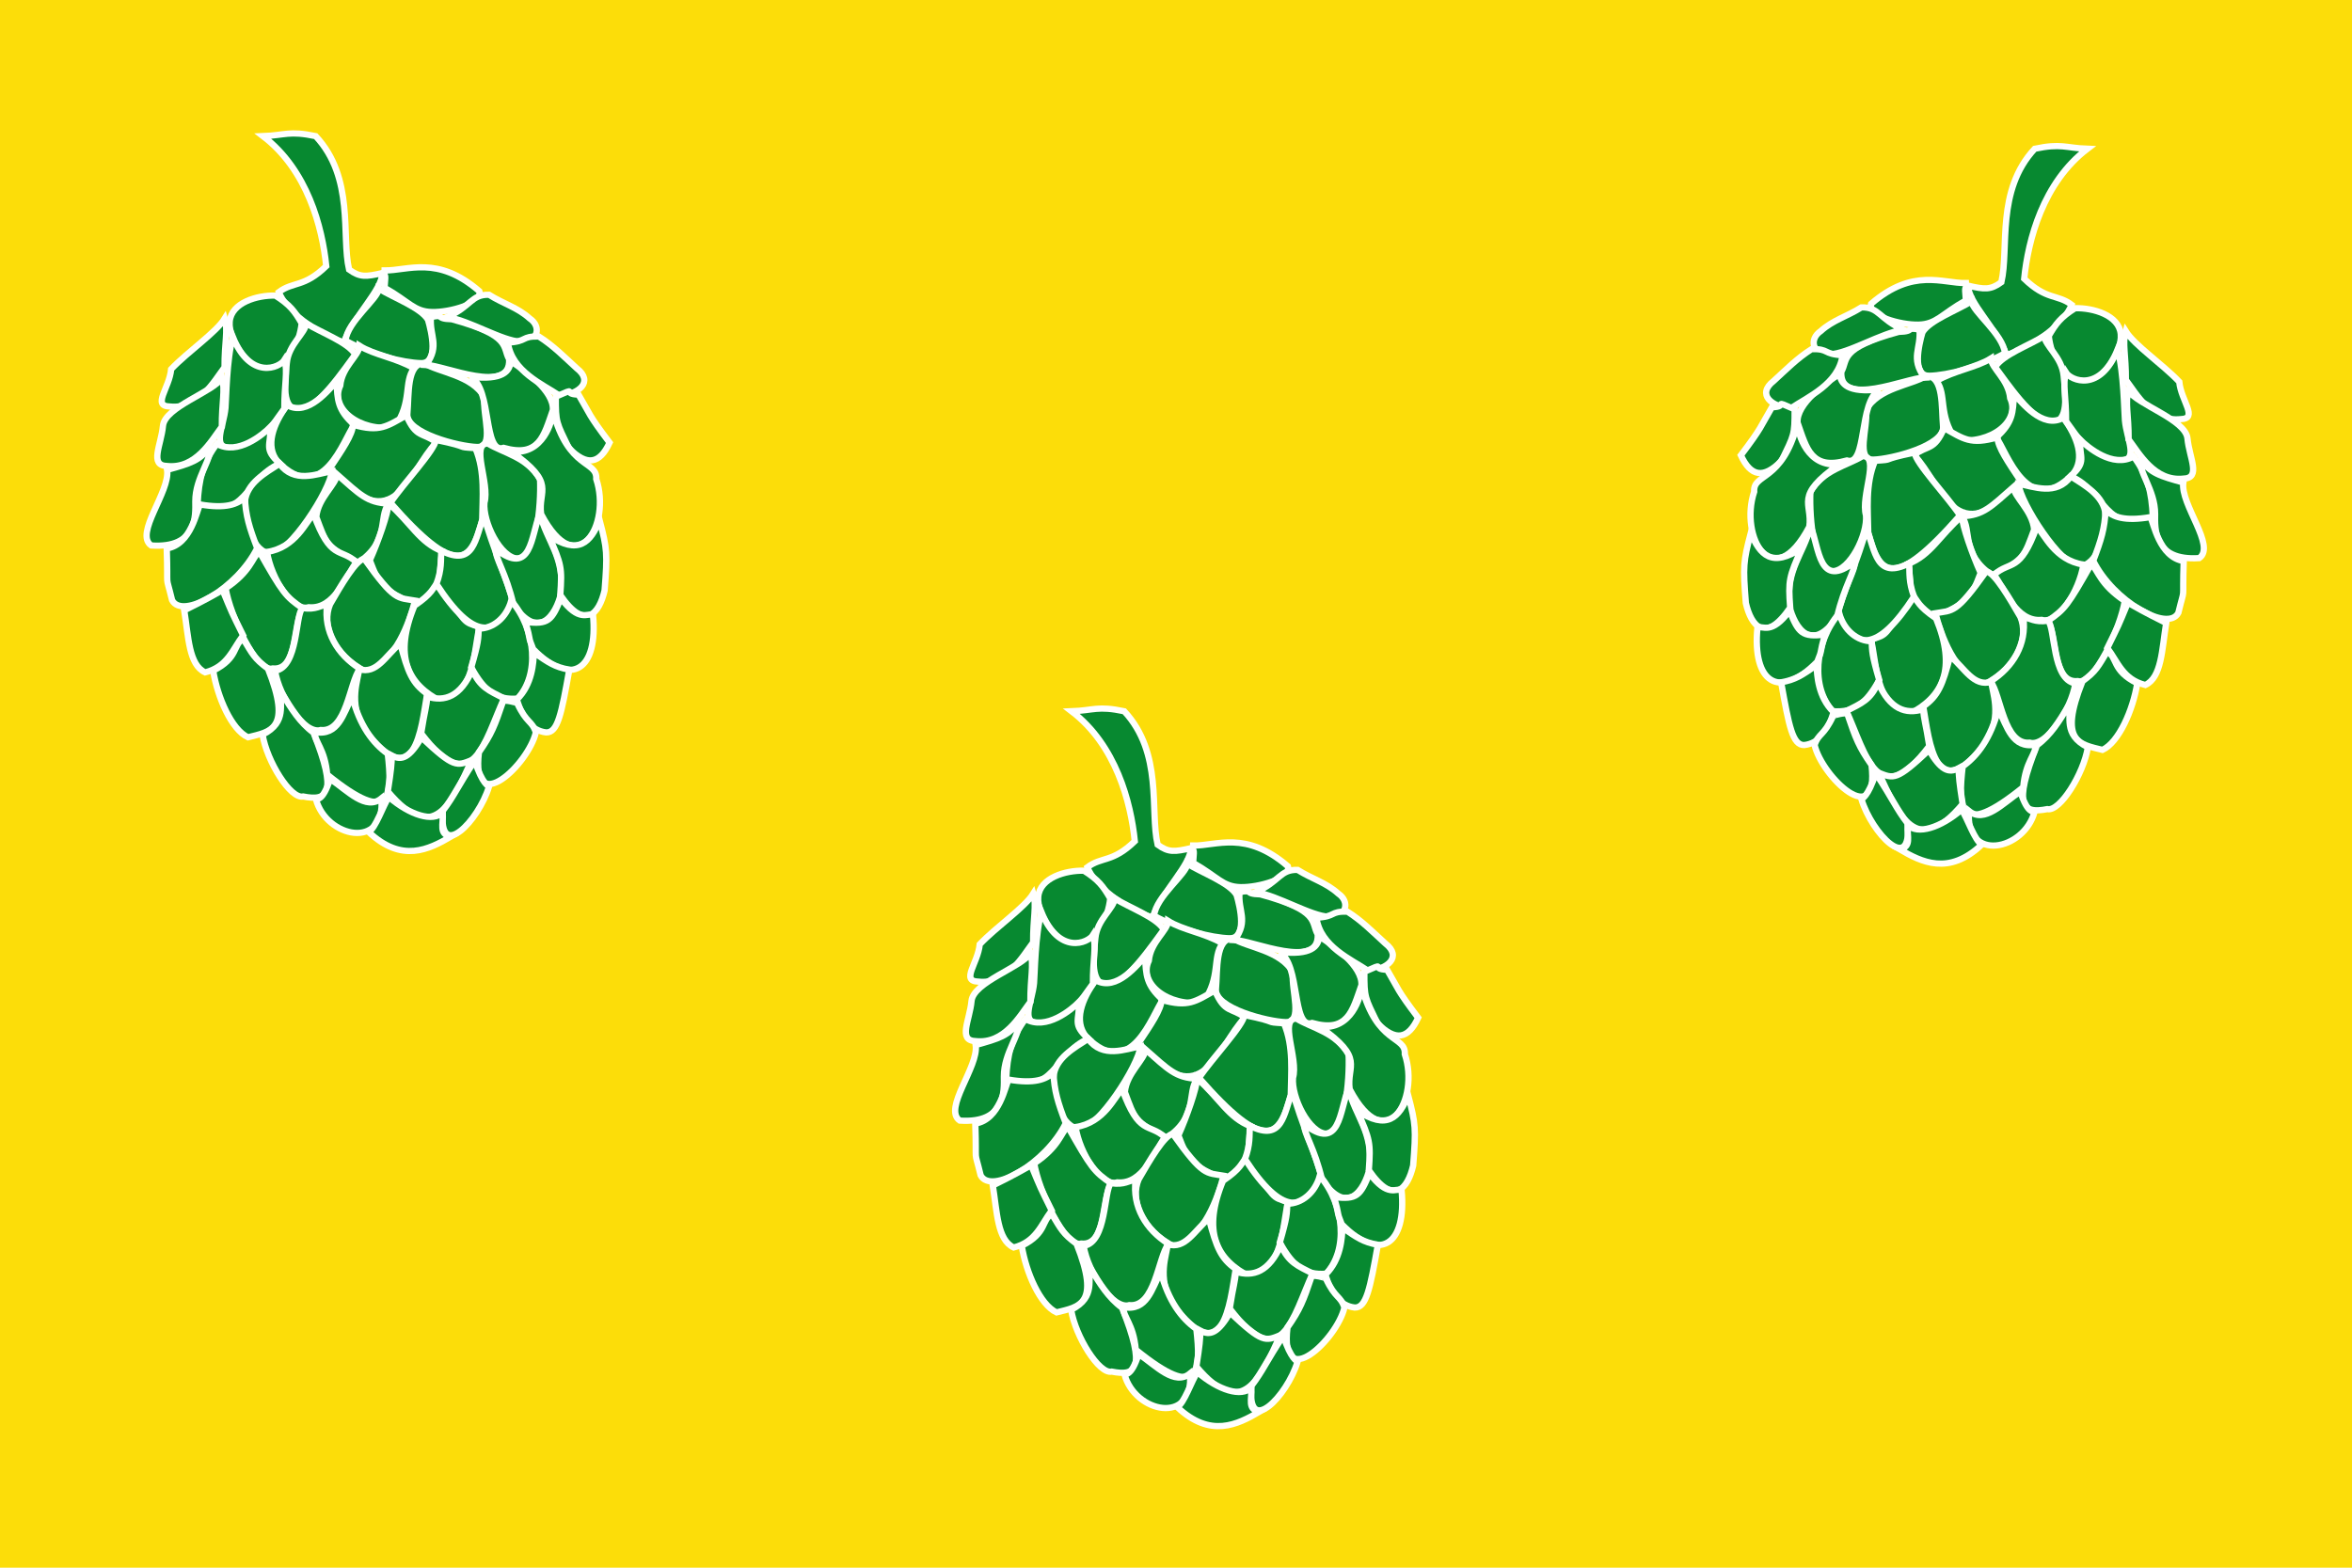 <?xml version="1.0" encoding="UTF-8" standalone="no"?>
<!-- Created with Inkscape (http://www.inkscape.org/) -->
<svg
   xmlns:dc="http://purl.org/dc/elements/1.1/"
   xmlns:cc="http://web.resource.org/cc/"
   xmlns:rdf="http://www.w3.org/1999/02/22-rdf-syntax-ns#"
   xmlns:svg="http://www.w3.org/2000/svg"
   xmlns="http://www.w3.org/2000/svg"
   xmlns:xlink="http://www.w3.org/1999/xlink"
   xmlns:sodipodi="http://sodipodi.sourceforge.net/DTD/sodipodi-0.dtd"
   xmlns:inkscape="http://www.inkscape.org/namespaces/inkscape"
   id="svg2"
   sodipodi:version="0.32"
   inkscape:version="0.45.1"
   width="750"
   height="500"
   sodipodi:docbase="C:\TIIKERI\Liput\Espanja\Aragón\Zaragoza - kunnat\svg"
   sodipodi:docname="Pina_de_Ebro.svg"
   version="1.0"
   inkscape:export-filename="F:\BLOG\WIKI\escudos\Buenos\Bandera de Paina de Ebro.png"
   inkscape:export-xdpi="90"
   inkscape:export-ydpi="90"
   inkscape:output_extension="org.inkscape.output.svg.inkscape">
  <defs
     id="defs5">
    <linearGradient
       id="linearGradient2893">
      <stop
         style="stop-color:white;stop-opacity:0.314"
         offset="0"
         id="stop2895" />
      <stop
         style="stop-color:white;stop-opacity:0.251"
         offset="0.19"
         id="stop2897" />
      <stop
         style="stop-color:#6b6b6b;stop-opacity:0.125"
         offset="0.6"
         id="stop2901" />
      <stop
         style="stop-color:black;stop-opacity:0.125"
         offset="1"
         id="stop2899" />
    </linearGradient>
    <radialGradient
       cx="221.445"
       cy="226.331"
       r="300"
       fx="221.445"
       fy="226.331"
       id="radialGradient3163"
       xlink:href="#linearGradient2893"
       gradientUnits="userSpaceOnUse"
       gradientTransform="matrix(1.353,0,0,1.349,-77.629,-85.747)" />
    <linearGradient
       id="linearGradient2688">
      <stop
         style="stop-color:white;stop-opacity:0.314"
         offset="0"
         id="stop2690" />
      <stop
         style="stop-color:white;stop-opacity:0.251"
         offset="0.19"
         id="stop2692" />
      <stop
         style="stop-color:#6b6b6b;stop-opacity:0.125"
         offset="0.6"
         id="stop2694" />
      <stop
         style="stop-color:black;stop-opacity:0.125"
         offset="1"
         id="stop2696" />
    </linearGradient>
    <radialGradient
       cx="221.445"
       cy="226.331"
       r="300"
       fx="221.445"
       fy="226.331"
       id="radialGradient2686"
       xlink:href="#linearGradient2893"
       gradientUnits="userSpaceOnUse"
       gradientTransform="matrix(1.353,0,0,1.349,-77.629,-85.747)" />
    <linearGradient
       id="linearGradient6589">
      <stop
         style="stop-color:white;stop-opacity:0.314"
         offset="0"
         id="stop6591" />
      <stop
         style="stop-color:white;stop-opacity:0.251"
         offset="0.19"
         id="stop6593" />
      <stop
         style="stop-color:#6b6b6b;stop-opacity:0.125"
         offset="0.6"
         id="stop6595" />
      <stop
         style="stop-color:black;stop-opacity:0.125"
         offset="1"
         id="stop6597" />
    </linearGradient>
    <radialGradient
       cx="221.445"
       cy="226.331"
       r="300"
       fx="221.445"
       fy="226.331"
       id="radialGradient6587"
       xlink:href="#linearGradient2893"
       gradientUnits="userSpaceOnUse"
       gradientTransform="matrix(1.353,0,0,1.349,-77.629,-85.747)" />
    <linearGradient
       id="linearGradient2847">
      <stop
         style="stop-color:white;stop-opacity:0.314"
         offset="0"
         id="stop2849" />
      <stop
         style="stop-color:white;stop-opacity:0.251"
         offset="0.19"
         id="stop2851" />
      <stop
         style="stop-color:#6b6b6b;stop-opacity:0.125"
         offset="0.6"
         id="stop2853" />
      <stop
         style="stop-color:black;stop-opacity:0.125"
         offset="1"
         id="stop2855" />
    </linearGradient>
    <radialGradient
       cx="221.445"
       cy="226.331"
       r="300"
       fx="221.445"
       fy="226.331"
       id="radialGradient2845"
       xlink:href="#linearGradient2893"
       gradientUnits="userSpaceOnUse"
       gradientTransform="matrix(1.353,0,0,1.349,-77.629,-85.747)" />
  </defs>
  <sodipodi:namedview
     inkscape:window-height="712"
     inkscape:window-width="1024"
     inkscape:pageshadow="2"
     inkscape:pageopacity="0.0"
     borderopacity="1.0"
     bordercolor="#666666"
     pagecolor="#ffffff"
     id="base"
     inkscape:zoom="1.032"
     inkscape:cx="375"
     inkscape:cy="250"
     inkscape:window-x="-4"
     inkscape:window-y="-4"
     inkscape:current-layer="svg2"
     showgrid="false"
     showguides="true"
     inkscape:guide-bbox="true"
     inkscape:document-units="cm"
     width="750px"
     height="500px"
     units="cm" />
  <g
     id="g3863">
    <g
       transform="matrix(1.568,0,0,1.547,-41.282,821.354)"
       id="layer4" />
    <rect
       inkscape:export-ydpi="90"
       inkscape:export-xdpi="90"
       ry="0"
       rx="0"
       y="0"
       x="0"
       height="500"
       width="750"
       id="rect7349"
       style="fill:#fcdd09;fill-opacity:1;stroke:none;stroke-width:4.566;stroke-linejoin:miter;stroke-miterlimit:4;stroke-dasharray:none;stroke-opacity:1" />
    <g
       id="g7127"
       style="fill:#078930;stroke:#ffffff;stroke-opacity:1;stroke-width:0.966;stroke-miterlimit:4;stroke-dasharray:none"
       transform="matrix(2.084,0,0,2.057,-168.656,-286.508)">
      <g
         id="g7046"
         style="fill:#078930;stroke:#ffffff;stroke-opacity:1;stroke-width:0.966;stroke-miterlimit:4;stroke-dasharray:none">
        <g
           id="g7002"
           style="fill:#078930;stroke:#ffffff;stroke-opacity:1;stroke-width:0.966;stroke-miterlimit:4;stroke-dasharray:none">
          <path
             sodipodi:nodetypes="cccccccc"
             id="path4998"
             d="M 121.175,160.393 C 124.601,160.259 125.139,159.52 129.236,160.393 C 135.214,166.908 133.132,175.842 134.341,181.081 C 136.029,182.325 136.93,182.191 139.446,181.619 C 139.312,184.373 135.348,187.866 133.535,192.366 C 129.034,190.955 124.601,187.328 123.594,184.574 C 125.81,182.895 127.422,183.903 130.848,180.544 C 130.244,174.499 127.96,165.632 121.175,160.393 z "
             style="fill:#078930;fill-rule:evenodd;stroke:#ffffff;stroke-width:0.966;stroke-linecap:butt;stroke-linejoin:miter;stroke-opacity:1;stroke-miterlimit:4;stroke-dasharray:none" />
          <path
             sodipodi:nodetypes="ccccc"
             id="path5969"
             d="M 123.056,185.112 C 120.302,185.044 116.339,186.186 116.071,189.142 C 115.802,192.097 119.228,196.866 121.982,196.934 C 124.736,197.001 126.818,192.366 127.087,189.411 C 126.012,187.53 125.273,186.522 123.056,185.112 z "
             style="fill:#078930;fill-rule:evenodd;stroke:#ffffff;stroke-width:0.966;stroke-linecap:butt;stroke-linejoin:miter;stroke-opacity:1;stroke-miterlimit:4;stroke-dasharray:none" />
          <path
             sodipodi:nodetypes="ccccc"
             id="path6943"
             d="M 127.766,189.412 C 127.698,190.957 125.079,192.636 124.81,195.591 C 124.541,198.547 123.937,202.779 126.691,202.846 C 129.445,202.913 133.677,196.397 135.289,194.248 C 134.214,192.367 129.982,190.822 127.766,189.412 z "
             style="fill:#078930;fill-rule:evenodd;stroke:#ffffff;stroke-width:0.966;stroke-linecap:butt;stroke-linejoin:miter;stroke-opacity:1;stroke-miterlimit:4;stroke-dasharray:none" />
          <path
             sodipodi:nodetypes="ccccc"
             id="path6945"
             d="M 138.899,184.037 C 138.832,185.582 134.062,189.142 133.794,192.097 C 137.555,194.247 142.593,195.523 145.347,195.59 C 148.101,195.657 146.959,190.754 146.422,188.873 C 145.347,186.992 141.115,185.447 138.899,184.037 z "
             style="fill:#078930;fill-rule:evenodd;stroke:#ffffff;stroke-width:0.966;stroke-linecap:butt;stroke-linejoin:miter;stroke-opacity:1;stroke-miterlimit:4;stroke-dasharray:none" />
          <path
             sodipodi:nodetypes="ccccc"
             id="path6947"
             d="M 139.769,181.215 C 139.702,182.76 140.038,180.947 139.769,183.902 C 143.531,186.052 144.269,187.597 147.023,187.664 C 149.777,187.731 154.815,186.32 154.278,184.44 C 147.83,178.797 143.329,181.283 139.769,181.215 z "
             style="fill:#078930;fill-rule:evenodd;stroke:#ffffff;stroke-width:0.966;stroke-linecap:butt;stroke-linejoin:miter;stroke-opacity:1;stroke-miterlimit:4;stroke-dasharray:none" />
          <path
             sodipodi:nodetypes="ccccc"
             id="path6949"
             d="M 135.943,192.903 C 135.876,194.448 133.256,196.127 132.988,199.083 C 131.376,202.576 135.876,206.27 141.317,205.531 C 144.071,201.568 142.66,198.545 144.272,196.396 C 141.586,194.784 138.16,194.314 135.943,192.903 z "
             style="fill:#078930;fill-rule:evenodd;stroke:#ffffff;stroke-width:0.966;stroke-linecap:butt;stroke-linejoin:miter;stroke-opacity:1;stroke-miterlimit:4;stroke-dasharray:none" />
          <path
             sodipodi:nodetypes="ccccc"
             id="path6951"
             d="M 145.875,195.626 C 143.121,195.559 143.528,200.5 143.259,203.456 C 142.99,206.411 151.166,208.521 153.92,208.588 C 156.674,208.655 154.766,203.83 155.035,200.875 C 153.2,197.474 148.092,197.036 145.875,195.626 z "
             style="fill:#078930;fill-rule:evenodd;stroke:#ffffff;stroke-width:0.966;stroke-linecap:butt;stroke-linejoin:miter;stroke-opacity:1;stroke-miterlimit:4;stroke-dasharray:none" />
          <path
             sodipodi:nodetypes="ccccc"
             id="path6953"
             d="M 150.055,188.786 C 147.301,188.719 149.227,187.961 146.869,188.447 C 146.6,191.402 148.316,192.752 146.13,195.859 C 148.884,195.926 159.136,200.6 158.835,194.985 C 157.76,193.104 159.301,191.337 150.055,188.786 z "
             style="fill:#078930;fill-rule:evenodd;stroke:#ffffff;stroke-width:0.966;stroke-linecap:butt;stroke-linejoin:miter;stroke-opacity:1;stroke-miterlimit:4;stroke-dasharray:none" />
          <path
             sodipodi:nodetypes="ccccc"
             id="path6955"
             d="M 155.754,184.987 C 153,184.919 153.027,186.821 149.339,188.447 C 152.68,188.933 157.815,192.182 160.569,192.249 C 163.323,192.316 163.794,189.902 161.973,188.657 C 160.138,186.966 157.971,186.397 155.754,184.987 z "
             style="fill:#078930;fill-rule:evenodd;stroke:#ffffff;stroke-width:0.966;stroke-linecap:butt;stroke-linejoin:miter;stroke-opacity:1;stroke-miterlimit:4;stroke-dasharray:none" />
          <path
             sodipodi:nodetypes="ccccc"
             id="path6958"
             d="M 132.43,198.435 C 131.315,199.56 128.066,203.965 124.862,202.099 C 122.707,205.054 121.474,208.447 123.389,210.821 C 130.336,218.016 133.519,207.307 135.131,205.158 C 132.589,202.858 132.55,201.313 132.43,198.435 z "
             style="fill:#078930;fill-rule:evenodd;stroke:#ffffff;stroke-width:0.966;stroke-linecap:butt;stroke-linejoin:miter;stroke-opacity:1;stroke-miterlimit:4;stroke-dasharray:none" />
          <path
             sodipodi:nodetypes="ccccc"
             id="path6960"
             d="M 134.946,205.143 C 134.879,206.688 133.307,208.996 131.361,211.952 C 141.365,223.503 143.486,212.221 147.707,207.886 C 145.639,206.276 144.63,207.307 143.098,203.69 C 140.136,205.373 139.049,206.344 134.946,205.143 z "
             style="fill:#078930;fill-rule:evenodd;stroke:#ffffff;stroke-width:0.966;stroke-linecap:butt;stroke-linejoin:miter;stroke-opacity:1;stroke-miterlimit:4;stroke-dasharray:none" />
          <path
             sodipodi:nodetypes="cccccc"
             id="path6962"
             d="M 124.464,195.081 C 123.703,196.329 119.247,198.251 116.549,191.509 C 115.598,195.107 115.543,201.26 115.429,202.518 C 115.16,205.474 113.298,208.657 116.052,208.724 C 120.483,209.211 122.828,204.792 124.44,202.642 C 124.413,198.875 125.003,196.91 124.464,195.081 z "
             style="fill:#078930;fill-rule:evenodd;stroke:#ffffff;stroke-width:0.966;stroke-linecap:butt;stroke-linejoin:miter;stroke-opacity:1;stroke-miterlimit:4;stroke-dasharray:none" />
          <path
             sodipodi:nodetypes="ccccc"
             id="path6964"
             d="M 159.054,195.29 C 158.987,196.835 157.835,198.305 152.954,197.696 C 156.249,199.604 154.806,209.705 157.98,208.724 C 163.459,210.259 164.127,206.888 165.529,202.852 C 165.712,199.923 161.271,196.701 159.054,195.29 z "
             style="fill:#078930;fill-rule:evenodd;stroke:#ffffff;stroke-width:0.966;stroke-linecap:butt;stroke-linejoin:miter;stroke-opacity:1;stroke-miterlimit:4;stroke-dasharray:none" />
          <path
             sodipodi:nodetypes="ccccc"
             id="path6968"
             d="M 163.373,191.458 C 160.619,191.391 161.694,192.245 158.634,192.403 C 159.25,196.872 163.966,198.863 166.511,200.607 C 169.474,200.465 171.832,198.47 169.172,196.386 C 167.337,194.695 165.59,192.869 163.373,191.458 z "
             style="fill:#078930;fill-rule:evenodd;stroke:#ffffff;stroke-width:0.966;stroke-linecap:butt;stroke-linejoin:miter;stroke-opacity:1;stroke-miterlimit:4;stroke-dasharray:none" />
          <path
             sodipodi:nodetypes="ccccc"
             id="path6970"
             d="M 169.452,200.473 C 166.698,200.406 169.66,199.163 165.972,200.788 C 165.958,204.838 166.063,204.733 167.978,208.783 C 170.732,211.576 172.67,211.258 174.203,207.916 C 170.901,203.5 171.25,203.56 169.452,200.473 z "
             style="fill:#078930;fill-rule:evenodd;stroke:#ffffff;stroke-width:0.966;stroke-linecap:butt;stroke-linejoin:miter;stroke-opacity:1;stroke-miterlimit:4;stroke-dasharray:none" />
          <path
             sodipodi:nodetypes="ccccc"
             id="path6972"
             d="M 115.316,188.668 C 113.991,190.842 109.694,193.779 107.12,196.525 C 106.851,199.481 104.15,202.245 106.904,202.312 C 111.335,202.798 113.68,198.379 115.292,196.23 C 115.266,192.462 115.856,190.498 115.316,188.668 z "
             style="fill:#078930;fill-rule:evenodd;stroke:#ffffff;stroke-width:0.966;stroke-linecap:butt;stroke-linejoin:miter;stroke-opacity:1;stroke-miterlimit:4;stroke-dasharray:none" />
          <path
             sodipodi:nodetypes="ccccc"
             id="path6974"
             d="M 114.897,197.892 C 113.572,200.066 106.131,202.374 105.862,205.33 C 105.593,208.285 103.731,211.469 106.485,211.536 C 110.916,212.023 113.261,207.603 114.873,205.454 C 114.846,201.686 115.436,199.722 114.897,197.892 z "
             style="fill:#078930;fill-rule:evenodd;stroke:#ffffff;stroke-width:0.966;stroke-linecap:butt;stroke-linejoin:miter;stroke-opacity:1;stroke-miterlimit:4;stroke-dasharray:none" />
          <path
             sodipodi:nodetypes="ccccc"
             id="path6976"
             d="M 122.301,205.489 C 121.186,206.615 117.308,209.971 114.105,208.105 C 111.949,211.06 111.345,213.615 111.164,217.456 C 118.53,220.248 118.359,213.523 123.745,211.164 C 121.202,208.864 122.421,208.367 122.301,205.489 z "
             style="fill:#078930;fill-rule:evenodd;stroke:#ffffff;stroke-width:0.966;stroke-linecap:butt;stroke-linejoin:miter;stroke-opacity:1;stroke-miterlimit:4;stroke-dasharray:none" />
          <path
             sodipodi:nodetypes="ccccc"
             id="path6978"
             d="M 123.706,211.192 C 121.581,212.592 118.666,214.153 118.397,217.109 C 118.128,220.064 119.667,225.043 122.421,225.11 C 125.175,225.177 131.45,215.301 131.719,212.346 C 129.386,212.771 125.922,214.279 123.706,211.192 z "
             style="fill:#078930;fill-rule:evenodd;stroke:#ffffff;stroke-width:0.966;stroke-linecap:butt;stroke-linejoin:miter;stroke-opacity:1;stroke-miterlimit:4;stroke-dasharray:none" />
          <path
             sodipodi:nodetypes="ccccc"
             id="path6980"
             d="M 132.488,212.836 C 132.42,214.381 129.591,216.48 129.322,219.435 C 130.855,223.557 130.743,224.107 135.765,226.513 C 140.615,223.179 138.785,219.527 140.397,217.377 C 137.082,217.233 135.962,215.924 132.488,212.836 z "
             style="fill:#078930;fill-rule:evenodd;stroke:#ffffff;stroke-width:0.966;stroke-linecap:butt;stroke-linejoin:miter;stroke-opacity:1;stroke-miterlimit:4;stroke-dasharray:none" />
          <path
             sodipodi:nodetypes="ccccc"
             id="path6982"
             d="M 147.61,207.496 C 147.543,209.041 142.618,214.284 140.672,217.24 C 150.676,228.79 153.006,226.733 154.712,219.882 C 154.74,216.595 155.199,212.385 153.666,208.769 C 150.285,208.565 153.391,208.697 147.61,207.496 z "
             style="fill:#078930;fill-rule:evenodd;stroke:#ffffff;stroke-width:0.966;stroke-linecap:butt;stroke-linejoin:miter;stroke-opacity:1;stroke-miterlimit:4;stroke-dasharray:none" />
          <path
             sodipodi:nodetypes="ccccc"
             id="path6984"
             d="M 140.381,217.334 C 140.314,218.879 138.819,223.201 137.512,226.157 C 139.045,230.279 139.526,230.68 144.548,233.086 C 149.398,229.752 147.76,228.7 148.631,224.771 C 145.167,223.441 143.856,220.422 140.381,217.334 z "
             style="fill:#078930;fill-rule:evenodd;stroke:#ffffff;stroke-width:0.966;stroke-linecap:butt;stroke-linejoin:miter;stroke-opacity:1;stroke-miterlimit:4;stroke-dasharray:none" />
          <path
             sodipodi:nodetypes="ccccc"
             id="path6986"
             d="M 155.593,208.056 C 152.839,207.989 155.914,214.265 155.053,217.22 C 154.784,220.176 157.474,225.843 160.228,225.91 C 162.982,225.977 163.743,217.743 163.567,213.601 C 161.733,210.201 157.81,209.467 155.593,208.056 z "
             style="fill:#078930;fill-rule:evenodd;stroke:#ffffff;stroke-width:0.966;stroke-linecap:butt;stroke-linejoin:miter;stroke-opacity:1;stroke-miterlimit:4;stroke-dasharray:none" />
          <path
             sodipodi:nodetypes="ccccc"
             id="path6988"
             d="M 112.994,208.512 C 111.669,210.686 109.966,211.177 106.502,212.144 C 106.975,215.544 101.457,222.014 104.063,223.86 C 111.162,224.347 110.839,219.186 110.82,217.037 C 110.794,213.269 113.533,210.342 112.994,208.512 z "
             style="fill:#078930;fill-rule:evenodd;stroke:#ffffff;stroke-width:0.966;stroke-linecap:butt;stroke-linejoin:miter;stroke-opacity:1;stroke-miterlimit:4;stroke-dasharray:none" />
          <path
             sodipodi:nodetypes="ccccc"
             id="path6990"
             d="M 128.906,218.976 C 127.791,220.102 126.173,224.21 121.783,224.864 C 122.444,229.005 125.658,234.177 128.166,233.438 C 132.148,233.813 133.849,228.59 135.462,226.441 C 132.919,224.14 131.546,226.301 128.906,218.976 z "
             style="fill:#078930;fill-rule:evenodd;stroke:#ffffff;stroke-width:0.966;stroke-linecap:butt;stroke-linejoin:miter;stroke-opacity:1;stroke-miterlimit:4;stroke-dasharray:none" />
          <path
             sodipodi:nodetypes="ccccc"
             id="path6992"
             d="M 136.675,225.932 C 135.422,225.995 133.037,230.169 131.435,232.976 C 130.151,236.06 131.67,240.76 136.988,243.463 C 141.542,241.907 143.566,235.736 144.437,232.4 C 141.767,231.934 141.33,232.571 136.675,225.932 z "
             style="fill:#078930;fill-rule:evenodd;stroke:#ffffff;stroke-width:0.966;stroke-linecap:butt;stroke-linejoin:miter;stroke-opacity:1;stroke-miterlimit:4;stroke-dasharray:none" />
          <path
             sodipodi:nodetypes="cccccc"
             id="path6994"
             d="M 118.397,216.373 C 117.282,217.499 115.48,218.187 111.535,217.506 C 111.06,218.303 110.198,223.747 106.443,224.321 C 106.669,231.399 106.158,227.747 107.26,232.342 C 108.845,235.431 117.272,230.485 120.286,224.271 C 119.078,221.082 118.518,219.251 118.397,216.373 z "
             style="fill:#078930;fill-rule:evenodd;stroke:#ffffff;stroke-width:0.966;stroke-linecap:butt;stroke-linejoin:miter;stroke-opacity:1;stroke-miterlimit:4;stroke-dasharray:none" />
          <path
             sodipodi:nodetypes="ccccc"
             id="path6996"
             d="M 165.54,203.035 C 165.473,204.58 164.024,209.904 159.144,209.296 C 166.145,214.316 163.219,215.227 163.724,218.99 C 169.308,229.748 174.467,220.563 172.163,213.562 C 172.346,210.633 167.905,212.154 165.54,203.035 z "
             style="fill:#078930;fill-rule:evenodd;stroke:#ffffff;stroke-width:0.966;stroke-linecap:butt;stroke-linejoin:miter;stroke-opacity:1;stroke-miterlimit:4;stroke-dasharray:none" />
          <path
             sodipodi:nodetypes="ccccc"
             id="path6998"
             d="M 120.579,224.763 C 119.464,225.888 119.254,227.921 115.457,230.502 C 116.118,234.644 120.147,243.67 122.656,242.93 C 126.638,243.306 125.671,235.785 127.283,233.635 C 124.592,231.78 124.183,231.199 120.579,224.763 z "
             style="fill:#078930;fill-rule:evenodd;stroke:#ffffff;stroke-width:0.966;stroke-linecap:butt;stroke-linejoin:miter;stroke-opacity:1;stroke-miterlimit:4;stroke-dasharray:none" />
          <path
             sodipodi:nodetypes="ccccc"
             id="path7000"
             d="M 114.983,230.781 C 113.349,231.684 113.065,231.938 109.12,233.926 C 109.781,238.067 109.808,242.35 112.316,243.537 C 115.779,242.653 116.517,239.95 118.129,237.8 C 116.254,233.944 116.586,234.696 114.983,230.781 z "
             style="fill:#078930;fill-rule:evenodd;stroke:#ffffff;stroke-width:0.966;stroke-linecap:butt;stroke-linejoin:miter;stroke-opacity:1;stroke-miterlimit:4;stroke-dasharray:none" />
          <path
             sodipodi:nodetypes="ccccc"
             id="path7034"
             d="M 147.904,229.615 C 147.07,230.516 147.201,231.231 144.341,233.2 C 141.17,241.001 143.213,245.387 148.531,248.089 C 153.609,247.162 153.432,239.838 154.303,236.502 C 151.633,235.617 152.559,236.254 147.904,229.615 z "
             style="fill:#078930;fill-rule:evenodd;stroke:#ffffff;stroke-width:0.966;stroke-linecap:butt;stroke-linejoin:miter;stroke-opacity:1;stroke-miterlimit:4;stroke-dasharray:none" />
          <path
             sodipodi:nodetypes="ccccc"
             id="path7038"
             d="M 118.152,238.345 C 116.518,239.249 117.492,241.284 113.547,243.272 C 114.208,247.414 116.36,252.412 118.868,253.6 C 122.331,252.715 125.661,252.441 121.927,242.954 C 119.842,241.403 119.545,240.689 118.152,238.345 z "
             style="fill:#078930;fill-rule:evenodd;stroke:#ffffff;stroke-width:0.966;stroke-linecap:butt;stroke-linejoin:miter;stroke-opacity:1;stroke-miterlimit:4;stroke-dasharray:none" />
        </g>
        <path
           sodipodi:nodetypes="ccccc"
           id="path7036"
           d="M 148.437,224.667 C 148.37,226.212 148.54,227.546 147.706,229.834 C 153.411,238.717 156.704,237.845 159.522,232.996 C 158.81,229.783 156.148,223.791 154.986,219.285 C 153.606,222.713 153.55,227.276 148.437,224.667 z "
           style="fill:#078930;fill-rule:evenodd;stroke:#ffffff;stroke-width:0.966;stroke-linecap:butt;stroke-linejoin:miter;stroke-opacity:1;stroke-miterlimit:4;stroke-dasharray:none" />
        <path
           sodipodi:nodetypes="cccccc"
           id="path7040"
           d="M 127.194,233.573 C 126.079,234.698 126.603,242.706 123.016,243.295 C 123.677,247.437 127.497,253.213 130.005,252.474 C 133.987,252.85 134.383,245.119 135.995,242.969 C 132.538,240.759 130.441,237.171 130.979,233.07 C 129.863,233.13 129.391,233.887 127.194,233.573 z "
           style="fill:#078930;fill-rule:evenodd;stroke:#ffffff;stroke-width:0.966;stroke-linecap:butt;stroke-linejoin:miter;stroke-opacity:1;stroke-miterlimit:4;stroke-dasharray:none" />
        <path
           sodipodi:nodetypes="ccccc"
           id="path7042"
           d="M 156.77,224.413 C 156.703,225.958 158.341,228.025 159.498,233.039 C 163.316,238.672 165.981,234.761 166.807,231.169 C 167.248,225.44 164.691,223.432 163.529,218.926 C 162.149,222.354 162.303,228.804 156.77,224.413 z "
           style="fill:#078930;fill-rule:evenodd;stroke:#ffffff;stroke-width:0.966;stroke-linecap:butt;stroke-linejoin:miter;stroke-opacity:1;stroke-miterlimit:4;stroke-dasharray:none" />
        <path
           sodipodi:nodetypes="ccccc"
           id="path7044"
           d="M 164.871,222.291 C 166.861,226.85 166.955,227.271 166.656,231.547 C 170.474,237.18 172.615,234.421 173.441,230.829 C 173.881,225.101 173.84,224.455 172.678,219.949 C 171.298,223.377 169.46,225.425 164.871,222.291 z "
           style="fill:#078930;fill-rule:evenodd;stroke:#ffffff;stroke-width:0.966;stroke-linecap:butt;stroke-linejoin:miter;stroke-opacity:1;stroke-miterlimit:4;stroke-dasharray:none" />
      </g>
      <path
         style="fill:#078930;fill-rule:evenodd;stroke:#ffffff;stroke-width:0.966;stroke-linecap:butt;stroke-linejoin:miter;stroke-opacity:1;stroke-miterlimit:4;stroke-dasharray:none"
         d="M 135.861,243.041 C 135.794,244.586 134.157,248.126 136.572,252.301 C 144.478,262.861 145.361,252.346 146.292,246.867 C 144.007,245.226 143.337,243.543 142.175,239.037 C 139.906,240.982 138.577,243.875 135.861,243.041 z "
         id="path7085"
         sodipodi:nodetypes="ccccc" />
      <path
         style="fill:#078930;fill-rule:evenodd;stroke:#ffffff;stroke-width:0.966;stroke-linecap:butt;stroke-linejoin:miter;stroke-opacity:1;stroke-miterlimit:4;stroke-dasharray:none"
         d="M 154.179,236.756 C 154.112,238.301 154.177,238.797 153.029,242.762 C 155.065,246.509 156.891,247.838 160.128,247.601 C 163.487,243.968 162.981,236.929 159.156,232.422 C 158.405,235.117 156.358,236.745 154.179,236.756 z "
         id="path7087"
         sodipodi:nodetypes="ccccc" />
      <path
         style="fill:#078930;fill-rule:evenodd;stroke:#ffffff;stroke-width:0.966;stroke-linecap:butt;stroke-linejoin:miter;stroke-opacity:1;stroke-miterlimit:4;stroke-dasharray:none"
         d="M 146.29,247.301 C 146.222,248.846 145.919,249.42 145.37,253.003 C 153.276,263.562 155.049,254.233 158.055,247.569 C 155.77,246.373 154.358,245.875 153.197,243.148 C 151.372,247.317 149.006,248.134 146.29,247.301 z "
         id="path7107"
         sodipodi:nodetypes="ccccc" />
      <path
         sodipodi:nodetypes="ccccc"
         id="path7109"
         d="M 161.316,235.71 C 162.269,238.934 161.621,237.725 162.508,239.925 C 168.401,246.003 172.469,243.096 171.665,234.612 C 170.824,234.298 169.559,235.835 166.751,232.033 C 165.372,235.461 164.868,236.175 161.316,235.71 z "
         style="fill:#078930;fill-rule:evenodd;stroke:#ffffff;stroke-width:0.966;stroke-linecap:butt;stroke-linejoin:miter;stroke-opacity:1;stroke-miterlimit:4;stroke-dasharray:none" />
      <path
         sodipodi:nodetypes="ccccc"
         id="path7111"
         d="M 162.615,240.457 C 162.547,242.002 162.406,245.404 160.006,247.749 C 160.859,250.566 162.19,252.584 164.499,252.846 C 166.273,252.899 166.829,250.001 168.039,243.123 C 165.77,242.697 164.886,242.032 162.615,240.457 z "
         style="fill:#078930;fill-rule:evenodd;stroke:#ffffff;stroke-width:0.966;stroke-linecap:butt;stroke-linejoin:miter;stroke-opacity:1;stroke-miterlimit:4;stroke-dasharray:none" />
      <path
         sodipodi:nodetypes="ccccc"
         id="path7113"
         d="M 157.907,248.013 C 156.636,251.831 156.136,253.141 154.207,255.935 C 152.984,266.311 161.796,257.772 162.919,252.846 C 162.321,250.971 161.539,251.512 160.081,248.339 C 160.035,248.21 158.049,247.737 157.907,248.013 z "
         style="fill:#078930;fill-rule:evenodd;stroke:#ffffff;stroke-width:0.966;stroke-linecap:butt;stroke-linejoin:miter;stroke-opacity:1;stroke-miterlimit:4;stroke-dasharray:none" />
      <path
         sodipodi:nodetypes="ccccc"
         id="path7115"
         d="M 124.079,246.786 C 123.483,248.282 125.05,251.207 121.105,253.195 C 121.766,257.337 125.4,263.225 127.315,262.781 C 131.075,263.528 132.626,262.364 128.892,252.877 C 126.807,251.326 125.472,249.129 124.079,246.786 z "
         style="fill:#078930;fill-rule:evenodd;stroke:#ffffff;stroke-width:0.966;stroke-linecap:butt;stroke-linejoin:miter;stroke-opacity:1;stroke-miterlimit:4;stroke-dasharray:none" />
      <path
         style="fill:#078930;fill-rule:evenodd;stroke:#ffffff;stroke-width:0.966;stroke-linecap:butt;stroke-linejoin:miter;stroke-opacity:1;stroke-miterlimit:4;stroke-dasharray:none"
         d="M 129.094,252.785 C 129.027,254.33 130.651,255.35 130.991,259.377 C 140.972,267.565 140.966,262.534 140.266,256.166 C 137.981,254.526 135.977,251.805 134.815,247.298 C 133.435,249.985 132.7,253.471 129.094,252.785 z "
         id="path7117"
         sodipodi:nodetypes="ccccc" />
      <path
         style="fill:#078930;fill-rule:evenodd;stroke:#ffffff;stroke-width:0.966;stroke-linecap:butt;stroke-linejoin:miter;stroke-opacity:1;stroke-miterlimit:4;stroke-dasharray:none"
         d="M 140.888,256.443 C 140.821,257.988 140.815,258.415 140.265,261.997 C 147.282,270.481 150.092,263.82 153.098,257.156 C 150.813,258.035 150.44,258.427 145.423,253.624 C 143.599,256.756 142.419,257.276 140.888,256.443 z "
         id="path7119"
         sodipodi:nodetypes="ccccc" />
      <path
         sodipodi:nodetypes="cccc"
         id="path7121"
         d="M 153.57,257.23 C 150.965,261.197 150.466,262.655 148.684,265.004 C 147.998,273.063 154.168,266.538 155.744,261.262 C 155.698,261.133 154.75,260.957 153.57,257.23 z "
         style="fill:#078930;fill-rule:evenodd;stroke:#ffffff;stroke-width:0.966;stroke-linecap:butt;stroke-linejoin:miter;stroke-opacity:1;stroke-miterlimit:4;stroke-dasharray:none" />
      <path
         sodipodi:nodetypes="cccc"
         id="path7123"
         d="M 131.439,260.048 C 134.192,261.939 136.915,265.028 139.29,263.078 C 139.976,271.137 130.84,269.207 129.265,263.191 C 129.31,263.061 130.259,263.774 131.439,260.048 z "
         style="fill:#078930;fill-rule:evenodd;stroke:#ffffff;stroke-width:0.966;stroke-linecap:butt;stroke-linejoin:miter;stroke-opacity:1;stroke-miterlimit:4;stroke-dasharray:none" />
      <path
         sodipodi:nodetypes="ccccc"
         id="path7125"
         d="M 140.43,262.865 C 139.604,264.014 138.363,267.845 137.323,268.266 C 142.414,273.154 146.58,270.968 149.891,269.021 C 148.022,268.587 148.786,267.144 148.682,265.266 C 147.154,266.767 143.685,265.702 140.43,262.865 z "
         style="fill:#078930;fill-rule:evenodd;stroke:#ffffff;stroke-width:0.966;stroke-linecap:butt;stroke-linejoin:miter;stroke-opacity:1;stroke-miterlimit:4;stroke-dasharray:none" />
    </g>
    <g
       id="g4917"
       style="fill:#078930;stroke:#ffffff;stroke-opacity:1;stroke-width:0.966;stroke-miterlimit:4;stroke-dasharray:none"
       transform="matrix(-2.084,0,0,2.057,918.158,-282.479)">
      <g
         id="g4919"
         style="fill:#078930;stroke:#ffffff;stroke-opacity:1;stroke-width:0.966;stroke-miterlimit:4;stroke-dasharray:none">
        <g
           id="g4921"
           style="fill:#078930;stroke:#ffffff;stroke-opacity:1;stroke-width:0.966;stroke-miterlimit:4;stroke-dasharray:none">
          <path
             sodipodi:nodetypes="cccccccc"
             id="path4923"
             d="M 121.175,160.393 C 124.601,160.259 125.139,159.52 129.236,160.393 C 135.214,166.908 133.132,175.842 134.341,181.081 C 136.029,182.325 136.93,182.191 139.446,181.619 C 139.312,184.373 135.348,187.866 133.535,192.366 C 129.034,190.955 124.601,187.328 123.594,184.574 C 125.81,182.895 127.422,183.903 130.848,180.544 C 130.244,174.499 127.96,165.632 121.175,160.393 z "
             style="fill:#078930;fill-rule:evenodd;stroke:#ffffff;stroke-width:0.966;stroke-linecap:butt;stroke-linejoin:miter;stroke-opacity:1;stroke-miterlimit:4;stroke-dasharray:none" />
          <path
             sodipodi:nodetypes="ccccc"
             id="path4925"
             d="M 123.056,185.112 C 120.302,185.044 116.339,186.186 116.071,189.142 C 115.802,192.097 119.228,196.866 121.982,196.934 C 124.736,197.001 126.818,192.366 127.087,189.411 C 126.012,187.53 125.273,186.522 123.056,185.112 z "
             style="fill:#078930;fill-rule:evenodd;stroke:#ffffff;stroke-width:0.966;stroke-linecap:butt;stroke-linejoin:miter;stroke-opacity:1;stroke-miterlimit:4;stroke-dasharray:none" />
          <path
             sodipodi:nodetypes="ccccc"
             id="path4927"
             d="M 127.766,189.412 C 127.698,190.957 125.079,192.636 124.81,195.591 C 124.541,198.547 123.937,202.779 126.691,202.846 C 129.445,202.913 133.677,196.397 135.289,194.248 C 134.214,192.367 129.982,190.822 127.766,189.412 z "
             style="fill:#078930;fill-rule:evenodd;stroke:#ffffff;stroke-width:0.966;stroke-linecap:butt;stroke-linejoin:miter;stroke-opacity:1;stroke-miterlimit:4;stroke-dasharray:none" />
          <path
             sodipodi:nodetypes="ccccc"
             id="path4929"
             d="M 138.899,184.037 C 138.832,185.582 134.062,189.142 133.794,192.097 C 137.555,194.247 142.593,195.523 145.347,195.59 C 148.101,195.657 146.959,190.754 146.422,188.873 C 145.347,186.992 141.115,185.447 138.899,184.037 z "
             style="fill:#078930;fill-rule:evenodd;stroke:#ffffff;stroke-width:0.966;stroke-linecap:butt;stroke-linejoin:miter;stroke-opacity:1;stroke-miterlimit:4;stroke-dasharray:none" />
          <path
             sodipodi:nodetypes="ccccc"
             id="path4931"
             d="M 139.769,181.215 C 139.702,182.76 140.038,180.947 139.769,183.902 C 143.531,186.052 144.269,187.597 147.023,187.664 C 149.777,187.731 154.815,186.32 154.278,184.44 C 147.83,178.797 143.329,181.283 139.769,181.215 z "
             style="fill:#078930;fill-rule:evenodd;stroke:#ffffff;stroke-width:0.966;stroke-linecap:butt;stroke-linejoin:miter;stroke-opacity:1;stroke-miterlimit:4;stroke-dasharray:none" />
          <path
             sodipodi:nodetypes="ccccc"
             id="path4933"
             d="M 135.943,192.903 C 135.876,194.448 133.256,196.127 132.988,199.083 C 131.376,202.576 135.876,206.27 141.317,205.531 C 144.071,201.568 142.66,198.545 144.272,196.396 C 141.586,194.784 138.16,194.314 135.943,192.903 z "
             style="fill:#078930;fill-rule:evenodd;stroke:#ffffff;stroke-width:0.966;stroke-linecap:butt;stroke-linejoin:miter;stroke-opacity:1;stroke-miterlimit:4;stroke-dasharray:none" />
          <path
             sodipodi:nodetypes="ccccc"
             id="path4935"
             d="M 145.875,195.626 C 143.121,195.559 143.528,200.5 143.259,203.456 C 142.99,206.411 151.166,208.521 153.92,208.588 C 156.674,208.655 154.766,203.83 155.035,200.875 C 153.2,197.474 148.092,197.036 145.875,195.626 z "
             style="fill:#078930;fill-rule:evenodd;stroke:#ffffff;stroke-width:0.966;stroke-linecap:butt;stroke-linejoin:miter;stroke-opacity:1;stroke-miterlimit:4;stroke-dasharray:none" />
          <path
             sodipodi:nodetypes="ccccc"
             id="path4937"
             d="M 150.055,188.786 C 147.301,188.719 149.227,187.961 146.869,188.447 C 146.6,191.402 148.316,192.752 146.13,195.859 C 148.884,195.926 159.136,200.6 158.835,194.985 C 157.76,193.104 159.301,191.337 150.055,188.786 z "
             style="fill:#078930;fill-rule:evenodd;stroke:#ffffff;stroke-width:0.966;stroke-linecap:butt;stroke-linejoin:miter;stroke-opacity:1;stroke-miterlimit:4;stroke-dasharray:none" />
          <path
             sodipodi:nodetypes="ccccc"
             id="path4939"
             d="M 155.754,184.987 C 153,184.919 153.027,186.821 149.339,188.447 C 152.68,188.933 157.815,192.182 160.569,192.249 C 163.323,192.316 163.794,189.902 161.973,188.657 C 160.138,186.966 157.971,186.397 155.754,184.987 z "
             style="fill:#078930;fill-rule:evenodd;stroke:#ffffff;stroke-width:0.966;stroke-linecap:butt;stroke-linejoin:miter;stroke-opacity:1;stroke-miterlimit:4;stroke-dasharray:none" />
          <path
             sodipodi:nodetypes="ccccc"
             id="path4941"
             d="M 132.43,198.435 C 131.315,199.56 128.066,203.965 124.862,202.099 C 122.707,205.054 121.474,208.447 123.389,210.821 C 130.336,218.016 133.519,207.307 135.131,205.158 C 132.589,202.858 132.55,201.313 132.43,198.435 z "
             style="fill:#078930;fill-rule:evenodd;stroke:#ffffff;stroke-width:0.966;stroke-linecap:butt;stroke-linejoin:miter;stroke-opacity:1;stroke-miterlimit:4;stroke-dasharray:none" />
          <path
             sodipodi:nodetypes="ccccc"
             id="path4943"
             d="M 134.946,205.143 C 134.879,206.688 133.307,208.996 131.361,211.952 C 141.365,223.503 143.486,212.221 147.707,207.886 C 145.639,206.276 144.63,207.307 143.098,203.69 C 140.136,205.373 139.049,206.344 134.946,205.143 z "
             style="fill:#078930;fill-rule:evenodd;stroke:#ffffff;stroke-width:0.966;stroke-linecap:butt;stroke-linejoin:miter;stroke-opacity:1;stroke-miterlimit:4;stroke-dasharray:none" />
          <path
             sodipodi:nodetypes="cccccc"
             id="path4945"
             d="M 124.464,195.081 C 123.703,196.329 119.247,198.251 116.549,191.509 C 115.598,195.107 115.543,201.26 115.429,202.518 C 115.16,205.474 113.298,208.657 116.052,208.724 C 120.483,209.211 122.828,204.792 124.44,202.642 C 124.413,198.875 125.003,196.91 124.464,195.081 z "
             style="fill:#078930;fill-rule:evenodd;stroke:#ffffff;stroke-width:0.966;stroke-linecap:butt;stroke-linejoin:miter;stroke-opacity:1;stroke-miterlimit:4;stroke-dasharray:none" />
          <path
             sodipodi:nodetypes="ccccc"
             id="path4947"
             d="M 159.054,195.29 C 158.987,196.835 157.835,198.305 152.954,197.696 C 156.249,199.604 154.806,209.705 157.98,208.724 C 163.459,210.259 164.127,206.888 165.529,202.852 C 165.712,199.923 161.271,196.701 159.054,195.29 z "
             style="fill:#078930;fill-rule:evenodd;stroke:#ffffff;stroke-width:0.966;stroke-linecap:butt;stroke-linejoin:miter;stroke-opacity:1;stroke-miterlimit:4;stroke-dasharray:none" />
          <path
             sodipodi:nodetypes="ccccc"
             id="path4949"
             d="M 163.373,191.458 C 160.619,191.391 161.694,192.245 158.634,192.403 C 159.25,196.872 163.966,198.863 166.511,200.607 C 169.474,200.465 171.832,198.47 169.172,196.386 C 167.337,194.695 165.59,192.869 163.373,191.458 z "
             style="fill:#078930;fill-rule:evenodd;stroke:#ffffff;stroke-width:0.966;stroke-linecap:butt;stroke-linejoin:miter;stroke-opacity:1;stroke-miterlimit:4;stroke-dasharray:none" />
          <path
             sodipodi:nodetypes="ccccc"
             id="path4951"
             d="M 169.452,200.473 C 166.698,200.406 169.66,199.163 165.972,200.788 C 165.958,204.838 166.063,204.733 167.978,208.783 C 170.732,211.576 172.67,211.258 174.203,207.916 C 170.901,203.5 171.25,203.56 169.452,200.473 z "
             style="fill:#078930;fill-rule:evenodd;stroke:#ffffff;stroke-width:0.966;stroke-linecap:butt;stroke-linejoin:miter;stroke-opacity:1;stroke-miterlimit:4;stroke-dasharray:none" />
          <path
             sodipodi:nodetypes="ccccc"
             id="path4953"
             d="M 115.316,188.668 C 113.991,190.842 109.694,193.779 107.12,196.525 C 106.851,199.481 104.15,202.245 106.904,202.312 C 111.335,202.798 113.68,198.379 115.292,196.23 C 115.266,192.462 115.856,190.498 115.316,188.668 z "
             style="fill:#078930;fill-rule:evenodd;stroke:#ffffff;stroke-width:0.966;stroke-linecap:butt;stroke-linejoin:miter;stroke-opacity:1;stroke-miterlimit:4;stroke-dasharray:none" />
          <path
             sodipodi:nodetypes="ccccc"
             id="path4955"
             d="M 114.897,197.892 C 113.572,200.066 106.131,202.374 105.862,205.33 C 105.593,208.285 103.731,211.469 106.485,211.536 C 110.916,212.023 113.261,207.603 114.873,205.454 C 114.846,201.686 115.436,199.722 114.897,197.892 z "
             style="fill:#078930;fill-rule:evenodd;stroke:#ffffff;stroke-width:0.966;stroke-linecap:butt;stroke-linejoin:miter;stroke-opacity:1;stroke-miterlimit:4;stroke-dasharray:none" />
          <path
             sodipodi:nodetypes="ccccc"
             id="path4957"
             d="M 122.301,205.489 C 121.186,206.615 117.308,209.971 114.105,208.105 C 111.949,211.06 111.345,213.615 111.164,217.456 C 118.53,220.248 118.359,213.523 123.745,211.164 C 121.202,208.864 122.421,208.367 122.301,205.489 z "
             style="fill:#078930;fill-rule:evenodd;stroke:#ffffff;stroke-width:0.966;stroke-linecap:butt;stroke-linejoin:miter;stroke-opacity:1;stroke-miterlimit:4;stroke-dasharray:none" />
          <path
             sodipodi:nodetypes="ccccc"
             id="path4959"
             d="M 123.706,211.192 C 121.581,212.592 118.666,214.153 118.397,217.109 C 118.128,220.064 119.667,225.043 122.421,225.11 C 125.175,225.177 131.45,215.301 131.719,212.346 C 129.386,212.771 125.922,214.279 123.706,211.192 z "
             style="fill:#078930;fill-rule:evenodd;stroke:#ffffff;stroke-width:0.966;stroke-linecap:butt;stroke-linejoin:miter;stroke-opacity:1;stroke-miterlimit:4;stroke-dasharray:none" />
          <path
             sodipodi:nodetypes="ccccc"
             id="path4961"
             d="M 132.488,212.836 C 132.42,214.381 129.591,216.48 129.322,219.435 C 130.855,223.557 130.743,224.107 135.765,226.513 C 140.615,223.179 138.785,219.527 140.397,217.377 C 137.082,217.233 135.962,215.924 132.488,212.836 z "
             style="fill:#078930;fill-rule:evenodd;stroke:#ffffff;stroke-width:0.966;stroke-linecap:butt;stroke-linejoin:miter;stroke-opacity:1;stroke-miterlimit:4;stroke-dasharray:none" />
          <path
             sodipodi:nodetypes="ccccc"
             id="path4963"
             d="M 147.61,207.496 C 147.543,209.041 142.618,214.284 140.672,217.24 C 150.676,228.79 153.006,226.733 154.712,219.882 C 154.74,216.595 155.199,212.385 153.666,208.769 C 150.285,208.565 153.391,208.697 147.61,207.496 z "
             style="fill:#078930;fill-rule:evenodd;stroke:#ffffff;stroke-width:0.966;stroke-linecap:butt;stroke-linejoin:miter;stroke-opacity:1;stroke-miterlimit:4;stroke-dasharray:none" />
          <path
             sodipodi:nodetypes="ccccc"
             id="path4965"
             d="M 140.381,217.334 C 140.314,218.879 138.819,223.201 137.512,226.157 C 139.045,230.279 139.526,230.68 144.548,233.086 C 149.398,229.752 147.76,228.7 148.631,224.771 C 145.167,223.441 143.856,220.422 140.381,217.334 z "
             style="fill:#078930;fill-rule:evenodd;stroke:#ffffff;stroke-width:0.966;stroke-linecap:butt;stroke-linejoin:miter;stroke-opacity:1;stroke-miterlimit:4;stroke-dasharray:none" />
          <path
             sodipodi:nodetypes="ccccc"
             id="path4967"
             d="M 155.593,208.056 C 152.839,207.989 155.914,214.265 155.053,217.22 C 154.784,220.176 157.474,225.843 160.228,225.91 C 162.982,225.977 163.743,217.743 163.567,213.601 C 161.733,210.201 157.81,209.467 155.593,208.056 z "
             style="fill:#078930;fill-rule:evenodd;stroke:#ffffff;stroke-width:0.966;stroke-linecap:butt;stroke-linejoin:miter;stroke-opacity:1;stroke-miterlimit:4;stroke-dasharray:none" />
          <path
             sodipodi:nodetypes="ccccc"
             id="path4969"
             d="M 112.994,208.512 C 111.669,210.686 109.966,211.177 106.502,212.144 C 106.975,215.544 101.457,222.014 104.063,223.86 C 111.162,224.347 110.839,219.186 110.82,217.037 C 110.794,213.269 113.533,210.342 112.994,208.512 z "
             style="fill:#078930;fill-rule:evenodd;stroke:#ffffff;stroke-width:0.966;stroke-linecap:butt;stroke-linejoin:miter;stroke-opacity:1;stroke-miterlimit:4;stroke-dasharray:none" />
          <path
             sodipodi:nodetypes="ccccc"
             id="path4971"
             d="M 128.906,218.976 C 127.791,220.102 126.173,224.21 121.783,224.864 C 122.444,229.005 125.658,234.177 128.166,233.438 C 132.148,233.813 133.849,228.59 135.462,226.441 C 132.919,224.14 131.546,226.301 128.906,218.976 z "
             style="fill:#078930;fill-rule:evenodd;stroke:#ffffff;stroke-width:0.966;stroke-linecap:butt;stroke-linejoin:miter;stroke-opacity:1;stroke-miterlimit:4;stroke-dasharray:none" />
          <path
             sodipodi:nodetypes="ccccc"
             id="path4973"
             d="M 136.675,225.932 C 135.422,225.995 133.037,230.169 131.435,232.976 C 130.151,236.06 131.67,240.76 136.988,243.463 C 141.542,241.907 143.566,235.736 144.437,232.4 C 141.767,231.934 141.33,232.571 136.675,225.932 z "
             style="fill:#078930;fill-rule:evenodd;stroke:#ffffff;stroke-width:0.966;stroke-linecap:butt;stroke-linejoin:miter;stroke-opacity:1;stroke-miterlimit:4;stroke-dasharray:none" />
          <path
             sodipodi:nodetypes="cccccc"
             id="path4975"
             d="M 118.397,216.373 C 117.282,217.499 115.48,218.187 111.535,217.506 C 111.06,218.303 110.198,223.747 106.443,224.321 C 106.669,231.399 106.158,227.747 107.26,232.342 C 108.845,235.431 117.272,230.485 120.286,224.271 C 119.078,221.082 118.518,219.251 118.397,216.373 z "
             style="fill:#078930;fill-rule:evenodd;stroke:#ffffff;stroke-width:0.966;stroke-linecap:butt;stroke-linejoin:miter;stroke-opacity:1;stroke-miterlimit:4;stroke-dasharray:none" />
          <path
             sodipodi:nodetypes="ccccc"
             id="path4977"
             d="M 165.54,203.035 C 165.473,204.58 164.024,209.904 159.144,209.296 C 166.145,214.316 163.219,215.227 163.724,218.99 C 169.308,229.748 174.467,220.563 172.163,213.562 C 172.346,210.633 167.905,212.154 165.54,203.035 z "
             style="fill:#078930;fill-rule:evenodd;stroke:#ffffff;stroke-width:0.966;stroke-linecap:butt;stroke-linejoin:miter;stroke-opacity:1;stroke-miterlimit:4;stroke-dasharray:none" />
          <path
             sodipodi:nodetypes="ccccc"
             id="path4979"
             d="M 120.579,224.763 C 119.464,225.888 119.254,227.921 115.457,230.502 C 116.118,234.644 120.147,243.67 122.656,242.93 C 126.638,243.306 125.671,235.785 127.283,233.635 C 124.592,231.78 124.183,231.199 120.579,224.763 z "
             style="fill:#078930;fill-rule:evenodd;stroke:#ffffff;stroke-width:0.966;stroke-linecap:butt;stroke-linejoin:miter;stroke-opacity:1;stroke-miterlimit:4;stroke-dasharray:none" />
          <path
             sodipodi:nodetypes="ccccc"
             id="path4981"
             d="M 114.983,230.781 C 113.349,231.684 113.065,231.938 109.12,233.926 C 109.781,238.067 109.808,242.35 112.316,243.537 C 115.779,242.653 116.517,239.95 118.129,237.8 C 116.254,233.944 116.586,234.696 114.983,230.781 z "
             style="fill:#078930;fill-rule:evenodd;stroke:#ffffff;stroke-width:0.966;stroke-linecap:butt;stroke-linejoin:miter;stroke-opacity:1;stroke-miterlimit:4;stroke-dasharray:none" />
          <path
             sodipodi:nodetypes="ccccc"
             id="path4983"
             d="M 147.904,229.615 C 147.07,230.516 147.201,231.231 144.341,233.2 C 141.17,241.001 143.213,245.387 148.531,248.089 C 153.609,247.162 153.432,239.838 154.303,236.502 C 151.633,235.617 152.559,236.254 147.904,229.615 z "
             style="fill:#078930;fill-rule:evenodd;stroke:#ffffff;stroke-width:0.966;stroke-linecap:butt;stroke-linejoin:miter;stroke-opacity:1;stroke-miterlimit:4;stroke-dasharray:none" />
          <path
             sodipodi:nodetypes="ccccc"
             id="path4985"
             d="M 118.152,238.345 C 116.518,239.249 117.492,241.284 113.547,243.272 C 114.208,247.414 116.36,252.412 118.868,253.6 C 122.331,252.715 125.661,252.441 121.927,242.954 C 119.842,241.403 119.545,240.689 118.152,238.345 z "
             style="fill:#078930;fill-rule:evenodd;stroke:#ffffff;stroke-width:0.966;stroke-linecap:butt;stroke-linejoin:miter;stroke-opacity:1;stroke-miterlimit:4;stroke-dasharray:none" />
        </g>
        <path
           sodipodi:nodetypes="ccccc"
           id="path4987"
           d="M 148.437,224.667 C 148.37,226.212 148.54,227.546 147.706,229.834 C 153.411,238.717 156.704,237.845 159.522,232.996 C 158.81,229.783 156.148,223.791 154.986,219.285 C 153.606,222.713 153.55,227.276 148.437,224.667 z "
           style="fill:#078930;fill-rule:evenodd;stroke:#ffffff;stroke-width:0.966;stroke-linecap:butt;stroke-linejoin:miter;stroke-opacity:1;stroke-miterlimit:4;stroke-dasharray:none" />
        <path
           sodipodi:nodetypes="cccccc"
           id="path4989"
           d="M 127.194,233.573 C 126.079,234.698 126.603,242.706 123.016,243.295 C 123.677,247.437 127.497,253.213 130.005,252.474 C 133.987,252.85 134.383,245.119 135.995,242.969 C 132.538,240.759 130.441,237.171 130.979,233.07 C 129.863,233.13 129.391,233.887 127.194,233.573 z "
           style="fill:#078930;fill-rule:evenodd;stroke:#ffffff;stroke-width:0.966;stroke-linecap:butt;stroke-linejoin:miter;stroke-opacity:1;stroke-miterlimit:4;stroke-dasharray:none" />
        <path
           sodipodi:nodetypes="ccccc"
           id="path4991"
           d="M 156.77,224.413 C 156.703,225.958 158.341,228.025 159.498,233.039 C 163.316,238.672 165.981,234.761 166.807,231.169 C 167.248,225.44 164.691,223.432 163.529,218.926 C 162.149,222.354 162.303,228.804 156.77,224.413 z "
           style="fill:#078930;fill-rule:evenodd;stroke:#ffffff;stroke-width:0.966;stroke-linecap:butt;stroke-linejoin:miter;stroke-opacity:1;stroke-miterlimit:4;stroke-dasharray:none" />
        <path
           sodipodi:nodetypes="ccccc"
           id="path4993"
           d="M 164.871,222.291 C 166.861,226.85 166.955,227.271 166.656,231.547 C 170.474,237.18 172.615,234.421 173.441,230.829 C 173.881,225.101 173.84,224.455 172.678,219.949 C 171.298,223.377 169.46,225.425 164.871,222.291 z "
           style="fill:#078930;fill-rule:evenodd;stroke:#ffffff;stroke-width:0.966;stroke-linecap:butt;stroke-linejoin:miter;stroke-opacity:1;stroke-miterlimit:4;stroke-dasharray:none" />
      </g>
      <path
         style="fill:#078930;fill-rule:evenodd;stroke:#ffffff;stroke-width:0.966;stroke-linecap:butt;stroke-linejoin:miter;stroke-opacity:1;stroke-miterlimit:4;stroke-dasharray:none"
         d="M 135.861,243.041 C 135.794,244.586 134.157,248.126 136.572,252.301 C 144.478,262.861 145.361,252.346 146.292,246.867 C 144.007,245.226 143.337,243.543 142.175,239.037 C 139.906,240.982 138.577,243.875 135.861,243.041 z "
         id="path4995"
         sodipodi:nodetypes="ccccc" />
      <path
         style="fill:#078930;fill-rule:evenodd;stroke:#ffffff;stroke-width:0.966;stroke-linecap:butt;stroke-linejoin:miter;stroke-opacity:1;stroke-miterlimit:4;stroke-dasharray:none"
         d="M 154.179,236.756 C 154.112,238.301 154.177,238.797 153.029,242.762 C 155.065,246.509 156.891,247.838 160.128,247.601 C 163.487,243.968 162.981,236.929 159.156,232.422 C 158.405,235.117 156.358,236.745 154.179,236.756 z "
         id="path4997"
         sodipodi:nodetypes="ccccc" />
      <path
         style="fill:#078930;fill-rule:evenodd;stroke:#ffffff;stroke-width:0.966;stroke-linecap:butt;stroke-linejoin:miter;stroke-opacity:1;stroke-miterlimit:4;stroke-dasharray:none"
         d="M 146.29,247.301 C 146.222,248.846 145.919,249.42 145.37,253.003 C 153.276,263.562 155.049,254.233 158.055,247.569 C 155.77,246.373 154.358,245.875 153.197,243.148 C 151.372,247.317 149.006,248.134 146.29,247.301 z "
         id="path4999"
         sodipodi:nodetypes="ccccc" />
      <path
         sodipodi:nodetypes="ccccc"
         id="path5001"
         d="M 161.316,235.71 C 162.269,238.934 161.621,237.725 162.508,239.925 C 168.401,246.003 172.469,243.096 171.665,234.612 C 170.824,234.298 169.559,235.835 166.751,232.033 C 165.372,235.461 164.868,236.175 161.316,235.71 z "
         style="fill:#078930;fill-rule:evenodd;stroke:#ffffff;stroke-width:0.966;stroke-linecap:butt;stroke-linejoin:miter;stroke-opacity:1;stroke-miterlimit:4;stroke-dasharray:none" />
      <path
         sodipodi:nodetypes="ccccc"
         id="path5003"
         d="M 162.615,240.457 C 162.547,242.002 162.406,245.404 160.006,247.749 C 160.859,250.566 162.19,252.584 164.499,252.846 C 166.273,252.899 166.829,250.001 168.039,243.123 C 165.77,242.697 164.886,242.032 162.615,240.457 z "
         style="fill:#078930;fill-rule:evenodd;stroke:#ffffff;stroke-width:0.966;stroke-linecap:butt;stroke-linejoin:miter;stroke-opacity:1;stroke-miterlimit:4;stroke-dasharray:none" />
      <path
         sodipodi:nodetypes="ccccc"
         id="path5005"
         d="M 157.907,248.013 C 156.636,251.831 156.136,253.141 154.207,255.935 C 152.984,266.311 161.796,257.772 162.919,252.846 C 162.321,250.971 161.539,251.512 160.081,248.339 C 160.035,248.21 158.049,247.737 157.907,248.013 z "
         style="fill:#078930;fill-rule:evenodd;stroke:#ffffff;stroke-width:0.966;stroke-linecap:butt;stroke-linejoin:miter;stroke-opacity:1;stroke-miterlimit:4;stroke-dasharray:none" />
      <path
         sodipodi:nodetypes="ccccc"
         id="path5007"
         d="M 124.079,246.786 C 123.483,248.282 125.05,251.207 121.105,253.195 C 121.766,257.337 125.4,263.225 127.315,262.781 C 131.075,263.528 132.626,262.364 128.892,252.877 C 126.807,251.326 125.472,249.129 124.079,246.786 z "
         style="fill:#078930;fill-rule:evenodd;stroke:#ffffff;stroke-width:0.966;stroke-linecap:butt;stroke-linejoin:miter;stroke-opacity:1;stroke-miterlimit:4;stroke-dasharray:none" />
      <path
         style="fill:#078930;fill-rule:evenodd;stroke:#ffffff;stroke-width:0.966;stroke-linecap:butt;stroke-linejoin:miter;stroke-opacity:1;stroke-miterlimit:4;stroke-dasharray:none"
         d="M 129.094,252.785 C 129.027,254.33 130.651,255.35 130.991,259.377 C 140.972,267.565 140.966,262.534 140.266,256.166 C 137.981,254.526 135.977,251.805 134.815,247.298 C 133.435,249.985 132.7,253.471 129.094,252.785 z "
         id="path5009"
         sodipodi:nodetypes="ccccc" />
      <path
         style="fill:#078930;fill-rule:evenodd;stroke:#ffffff;stroke-width:0.966;stroke-linecap:butt;stroke-linejoin:miter;stroke-opacity:1;stroke-miterlimit:4;stroke-dasharray:none"
         d="M 140.888,256.443 C 140.821,257.988 140.815,258.415 140.265,261.997 C 147.282,270.481 150.092,263.82 153.098,257.156 C 150.813,258.035 150.44,258.427 145.423,253.624 C 143.599,256.756 142.419,257.276 140.888,256.443 z "
         id="path5011"
         sodipodi:nodetypes="ccccc" />
      <path
         sodipodi:nodetypes="cccc"
         id="path5013"
         d="M 153.57,257.23 C 150.965,261.197 150.466,262.655 148.684,265.004 C 147.998,273.063 154.168,266.538 155.744,261.262 C 155.698,261.133 154.75,260.957 153.57,257.23 z "
         style="fill:#078930;fill-rule:evenodd;stroke:#ffffff;stroke-width:0.966;stroke-linecap:butt;stroke-linejoin:miter;stroke-opacity:1;stroke-miterlimit:4;stroke-dasharray:none" />
      <path
         sodipodi:nodetypes="cccc"
         id="path5015"
         d="M 131.439,260.048 C 134.192,261.939 136.915,265.028 139.29,263.078 C 139.976,271.137 130.84,269.207 129.265,263.191 C 129.31,263.061 130.259,263.774 131.439,260.048 z "
         style="fill:#078930;fill-rule:evenodd;stroke:#ffffff;stroke-width:0.966;stroke-linecap:butt;stroke-linejoin:miter;stroke-opacity:1;stroke-miterlimit:4;stroke-dasharray:none" />
      <path
         sodipodi:nodetypes="ccccc"
         id="path5017"
         d="M 140.43,262.865 C 139.604,264.014 138.363,267.845 137.323,268.266 C 142.414,273.154 146.58,270.968 149.891,269.021 C 148.022,268.587 148.786,267.144 148.682,265.266 C 147.154,266.767 143.685,265.702 140.43,262.865 z "
         style="fill:#078930;fill-rule:evenodd;stroke:#ffffff;stroke-width:0.966;stroke-linecap:butt;stroke-linejoin:miter;stroke-opacity:1;stroke-miterlimit:4;stroke-dasharray:none" />
    </g>
    <g
       id="g5019"
       style="fill:#078930;stroke:#ffffff;stroke-opacity:1;stroke-width:0.966;stroke-miterlimit:4;stroke-dasharray:none"
       transform="matrix(2.084,0,0,2.057,89.177,-103.077)">
      <g
         id="g5021"
         style="fill:#078930;stroke:#ffffff;stroke-opacity:1;stroke-width:0.966;stroke-miterlimit:4;stroke-dasharray:none">
        <g
           id="g5023"
           style="fill:#078930;stroke:#ffffff;stroke-opacity:1;stroke-width:0.966;stroke-miterlimit:4;stroke-dasharray:none">
          <path
             sodipodi:nodetypes="cccccccc"
             id="path5025"
             d="M 121.175,160.393 C 124.601,160.259 125.139,159.52 129.236,160.393 C 135.214,166.908 133.132,175.842 134.341,181.081 C 136.029,182.325 136.93,182.191 139.446,181.619 C 139.312,184.373 135.348,187.866 133.535,192.366 C 129.034,190.955 124.601,187.328 123.594,184.574 C 125.81,182.895 127.422,183.903 130.848,180.544 C 130.244,174.499 127.96,165.632 121.175,160.393 z "
             style="fill:#078930;fill-rule:evenodd;stroke:#ffffff;stroke-width:0.966;stroke-linecap:butt;stroke-linejoin:miter;stroke-opacity:1;stroke-miterlimit:4;stroke-dasharray:none" />
          <path
             sodipodi:nodetypes="ccccc"
             id="path5027"
             d="M 123.056,185.112 C 120.302,185.044 116.339,186.186 116.071,189.142 C 115.802,192.097 119.228,196.866 121.982,196.934 C 124.736,197.001 126.818,192.366 127.087,189.411 C 126.012,187.53 125.273,186.522 123.056,185.112 z "
             style="fill:#078930;fill-rule:evenodd;stroke:#ffffff;stroke-width:0.966;stroke-linecap:butt;stroke-linejoin:miter;stroke-opacity:1;stroke-miterlimit:4;stroke-dasharray:none" />
          <path
             sodipodi:nodetypes="ccccc"
             id="path5029"
             d="M 127.766,189.412 C 127.698,190.957 125.079,192.636 124.81,195.591 C 124.541,198.547 123.937,202.779 126.691,202.846 C 129.445,202.913 133.677,196.397 135.289,194.248 C 134.214,192.367 129.982,190.822 127.766,189.412 z "
             style="fill:#078930;fill-rule:evenodd;stroke:#ffffff;stroke-width:0.966;stroke-linecap:butt;stroke-linejoin:miter;stroke-opacity:1;stroke-miterlimit:4;stroke-dasharray:none" />
          <path
             sodipodi:nodetypes="ccccc"
             id="path5031"
             d="M 138.899,184.037 C 138.832,185.582 134.062,189.142 133.794,192.097 C 137.555,194.247 142.593,195.523 145.347,195.59 C 148.101,195.657 146.959,190.754 146.422,188.873 C 145.347,186.992 141.115,185.447 138.899,184.037 z "
             style="fill:#078930;fill-rule:evenodd;stroke:#ffffff;stroke-width:0.966;stroke-linecap:butt;stroke-linejoin:miter;stroke-opacity:1;stroke-miterlimit:4;stroke-dasharray:none" />
          <path
             sodipodi:nodetypes="ccccc"
             id="path5033"
             d="M 139.769,181.215 C 139.702,182.76 140.038,180.947 139.769,183.902 C 143.531,186.052 144.269,187.597 147.023,187.664 C 149.777,187.731 154.815,186.32 154.278,184.44 C 147.83,178.797 143.329,181.283 139.769,181.215 z "
             style="fill:#078930;fill-rule:evenodd;stroke:#ffffff;stroke-width:0.966;stroke-linecap:butt;stroke-linejoin:miter;stroke-opacity:1;stroke-miterlimit:4;stroke-dasharray:none" />
          <path
             sodipodi:nodetypes="ccccc"
             id="path5035"
             d="M 135.943,192.903 C 135.876,194.448 133.256,196.127 132.988,199.083 C 131.376,202.576 135.876,206.27 141.317,205.531 C 144.071,201.568 142.66,198.545 144.272,196.396 C 141.586,194.784 138.16,194.314 135.943,192.903 z "
             style="fill:#078930;fill-rule:evenodd;stroke:#ffffff;stroke-width:0.966;stroke-linecap:butt;stroke-linejoin:miter;stroke-opacity:1;stroke-miterlimit:4;stroke-dasharray:none" />
          <path
             sodipodi:nodetypes="ccccc"
             id="path5037"
             d="M 145.875,195.626 C 143.121,195.559 143.528,200.5 143.259,203.456 C 142.99,206.411 151.166,208.521 153.92,208.588 C 156.674,208.655 154.766,203.83 155.035,200.875 C 153.2,197.474 148.092,197.036 145.875,195.626 z "
             style="fill:#078930;fill-rule:evenodd;stroke:#ffffff;stroke-width:0.966;stroke-linecap:butt;stroke-linejoin:miter;stroke-opacity:1;stroke-miterlimit:4;stroke-dasharray:none" />
          <path
             sodipodi:nodetypes="ccccc"
             id="path5039"
             d="M 150.055,188.786 C 147.301,188.719 149.227,187.961 146.869,188.447 C 146.6,191.402 148.316,192.752 146.13,195.859 C 148.884,195.926 159.136,200.6 158.835,194.985 C 157.76,193.104 159.301,191.337 150.055,188.786 z "
             style="fill:#078930;fill-rule:evenodd;stroke:#ffffff;stroke-width:0.966;stroke-linecap:butt;stroke-linejoin:miter;stroke-opacity:1;stroke-miterlimit:4;stroke-dasharray:none" />
          <path
             sodipodi:nodetypes="ccccc"
             id="path5041"
             d="M 155.754,184.987 C 153,184.919 153.027,186.821 149.339,188.447 C 152.68,188.933 157.815,192.182 160.569,192.249 C 163.323,192.316 163.794,189.902 161.973,188.657 C 160.138,186.966 157.971,186.397 155.754,184.987 z "
             style="fill:#078930;fill-rule:evenodd;stroke:#ffffff;stroke-width:0.966;stroke-linecap:butt;stroke-linejoin:miter;stroke-opacity:1;stroke-miterlimit:4;stroke-dasharray:none" />
          <path
             sodipodi:nodetypes="ccccc"
             id="path5043"
             d="M 132.43,198.435 C 131.315,199.56 128.066,203.965 124.862,202.099 C 122.707,205.054 121.474,208.447 123.389,210.821 C 130.336,218.016 133.519,207.307 135.131,205.158 C 132.589,202.858 132.55,201.313 132.43,198.435 z "
             style="fill:#078930;fill-rule:evenodd;stroke:#ffffff;stroke-width:0.966;stroke-linecap:butt;stroke-linejoin:miter;stroke-opacity:1;stroke-miterlimit:4;stroke-dasharray:none" />
          <path
             sodipodi:nodetypes="ccccc"
             id="path5045"
             d="M 134.946,205.143 C 134.879,206.688 133.307,208.996 131.361,211.952 C 141.365,223.503 143.486,212.221 147.707,207.886 C 145.639,206.276 144.63,207.307 143.098,203.69 C 140.136,205.373 139.049,206.344 134.946,205.143 z "
             style="fill:#078930;fill-rule:evenodd;stroke:#ffffff;stroke-width:0.966;stroke-linecap:butt;stroke-linejoin:miter;stroke-opacity:1;stroke-miterlimit:4;stroke-dasharray:none" />
          <path
             sodipodi:nodetypes="cccccc"
             id="path5047"
             d="M 124.464,195.081 C 123.703,196.329 119.247,198.251 116.549,191.509 C 115.598,195.107 115.543,201.26 115.429,202.518 C 115.16,205.474 113.298,208.657 116.052,208.724 C 120.483,209.211 122.828,204.792 124.44,202.642 C 124.413,198.875 125.003,196.91 124.464,195.081 z "
             style="fill:#078930;fill-rule:evenodd;stroke:#ffffff;stroke-width:0.966;stroke-linecap:butt;stroke-linejoin:miter;stroke-opacity:1;stroke-miterlimit:4;stroke-dasharray:none" />
          <path
             sodipodi:nodetypes="ccccc"
             id="path5049"
             d="M 159.054,195.29 C 158.987,196.835 157.835,198.305 152.954,197.696 C 156.249,199.604 154.806,209.705 157.98,208.724 C 163.459,210.259 164.127,206.888 165.529,202.852 C 165.712,199.923 161.271,196.701 159.054,195.29 z "
             style="fill:#078930;fill-rule:evenodd;stroke:#ffffff;stroke-width:0.966;stroke-linecap:butt;stroke-linejoin:miter;stroke-opacity:1;stroke-miterlimit:4;stroke-dasharray:none" />
          <path
             sodipodi:nodetypes="ccccc"
             id="path5051"
             d="M 163.373,191.458 C 160.619,191.391 161.694,192.245 158.634,192.403 C 159.25,196.872 163.966,198.863 166.511,200.607 C 169.474,200.465 171.832,198.47 169.172,196.386 C 167.337,194.695 165.59,192.869 163.373,191.458 z "
             style="fill:#078930;fill-rule:evenodd;stroke:#ffffff;stroke-width:0.966;stroke-linecap:butt;stroke-linejoin:miter;stroke-opacity:1;stroke-miterlimit:4;stroke-dasharray:none" />
          <path
             sodipodi:nodetypes="ccccc"
             id="path5053"
             d="M 169.452,200.473 C 166.698,200.406 169.66,199.163 165.972,200.788 C 165.958,204.838 166.063,204.733 167.978,208.783 C 170.732,211.576 172.67,211.258 174.203,207.916 C 170.901,203.5 171.25,203.56 169.452,200.473 z "
             style="fill:#078930;fill-rule:evenodd;stroke:#ffffff;stroke-width:0.966;stroke-linecap:butt;stroke-linejoin:miter;stroke-opacity:1;stroke-miterlimit:4;stroke-dasharray:none" />
          <path
             sodipodi:nodetypes="ccccc"
             id="path5055"
             d="M 115.316,188.668 C 113.991,190.842 109.694,193.779 107.12,196.525 C 106.851,199.481 104.15,202.245 106.904,202.312 C 111.335,202.798 113.68,198.379 115.292,196.23 C 115.266,192.462 115.856,190.498 115.316,188.668 z "
             style="fill:#078930;fill-rule:evenodd;stroke:#ffffff;stroke-width:0.966;stroke-linecap:butt;stroke-linejoin:miter;stroke-opacity:1;stroke-miterlimit:4;stroke-dasharray:none" />
          <path
             sodipodi:nodetypes="ccccc"
             id="path5057"
             d="M 114.897,197.892 C 113.572,200.066 106.131,202.374 105.862,205.33 C 105.593,208.285 103.731,211.469 106.485,211.536 C 110.916,212.023 113.261,207.603 114.873,205.454 C 114.846,201.686 115.436,199.722 114.897,197.892 z "
             style="fill:#078930;fill-rule:evenodd;stroke:#ffffff;stroke-width:0.966;stroke-linecap:butt;stroke-linejoin:miter;stroke-opacity:1;stroke-miterlimit:4;stroke-dasharray:none" />
          <path
             sodipodi:nodetypes="ccccc"
             id="path5059"
             d="M 122.301,205.489 C 121.186,206.615 117.308,209.971 114.105,208.105 C 111.949,211.06 111.345,213.615 111.164,217.456 C 118.53,220.248 118.359,213.523 123.745,211.164 C 121.202,208.864 122.421,208.367 122.301,205.489 z "
             style="fill:#078930;fill-rule:evenodd;stroke:#ffffff;stroke-width:0.966;stroke-linecap:butt;stroke-linejoin:miter;stroke-opacity:1;stroke-miterlimit:4;stroke-dasharray:none" />
          <path
             sodipodi:nodetypes="ccccc"
             id="path5061"
             d="M 123.706,211.192 C 121.581,212.592 118.666,214.153 118.397,217.109 C 118.128,220.064 119.667,225.043 122.421,225.11 C 125.175,225.177 131.45,215.301 131.719,212.346 C 129.386,212.771 125.922,214.279 123.706,211.192 z "
             style="fill:#078930;fill-rule:evenodd;stroke:#ffffff;stroke-width:0.966;stroke-linecap:butt;stroke-linejoin:miter;stroke-opacity:1;stroke-miterlimit:4;stroke-dasharray:none" />
          <path
             sodipodi:nodetypes="ccccc"
             id="path5063"
             d="M 132.488,212.836 C 132.42,214.381 129.591,216.48 129.322,219.435 C 130.855,223.557 130.743,224.107 135.765,226.513 C 140.615,223.179 138.785,219.527 140.397,217.377 C 137.082,217.233 135.962,215.924 132.488,212.836 z "
             style="fill:#078930;fill-rule:evenodd;stroke:#ffffff;stroke-width:0.966;stroke-linecap:butt;stroke-linejoin:miter;stroke-opacity:1;stroke-miterlimit:4;stroke-dasharray:none" />
          <path
             sodipodi:nodetypes="ccccc"
             id="path5065"
             d="M 147.61,207.496 C 147.543,209.041 142.618,214.284 140.672,217.24 C 150.676,228.79 153.006,226.733 154.712,219.882 C 154.74,216.595 155.199,212.385 153.666,208.769 C 150.285,208.565 153.391,208.697 147.61,207.496 z "
             style="fill:#078930;fill-rule:evenodd;stroke:#ffffff;stroke-width:0.966;stroke-linecap:butt;stroke-linejoin:miter;stroke-opacity:1;stroke-miterlimit:4;stroke-dasharray:none" />
          <path
             sodipodi:nodetypes="ccccc"
             id="path5067"
             d="M 140.381,217.334 C 140.314,218.879 138.819,223.201 137.512,226.157 C 139.045,230.279 139.526,230.68 144.548,233.086 C 149.398,229.752 147.76,228.7 148.631,224.771 C 145.167,223.441 143.856,220.422 140.381,217.334 z "
             style="fill:#078930;fill-rule:evenodd;stroke:#ffffff;stroke-width:0.966;stroke-linecap:butt;stroke-linejoin:miter;stroke-opacity:1;stroke-miterlimit:4;stroke-dasharray:none" />
          <path
             sodipodi:nodetypes="ccccc"
             id="path5069"
             d="M 155.593,208.056 C 152.839,207.989 155.914,214.265 155.053,217.22 C 154.784,220.176 157.474,225.843 160.228,225.91 C 162.982,225.977 163.743,217.743 163.567,213.601 C 161.733,210.201 157.81,209.467 155.593,208.056 z "
             style="fill:#078930;fill-rule:evenodd;stroke:#ffffff;stroke-width:0.966;stroke-linecap:butt;stroke-linejoin:miter;stroke-opacity:1;stroke-miterlimit:4;stroke-dasharray:none" />
          <path
             sodipodi:nodetypes="ccccc"
             id="path5071"
             d="M 112.994,208.512 C 111.669,210.686 109.966,211.177 106.502,212.144 C 106.975,215.544 101.457,222.014 104.063,223.86 C 111.162,224.347 110.839,219.186 110.82,217.037 C 110.794,213.269 113.533,210.342 112.994,208.512 z "
             style="fill:#078930;fill-rule:evenodd;stroke:#ffffff;stroke-width:0.966;stroke-linecap:butt;stroke-linejoin:miter;stroke-opacity:1;stroke-miterlimit:4;stroke-dasharray:none" />
          <path
             sodipodi:nodetypes="ccccc"
             id="path5073"
             d="M 128.906,218.976 C 127.791,220.102 126.173,224.21 121.783,224.864 C 122.444,229.005 125.658,234.177 128.166,233.438 C 132.148,233.813 133.849,228.59 135.462,226.441 C 132.919,224.14 131.546,226.301 128.906,218.976 z "
             style="fill:#078930;fill-rule:evenodd;stroke:#ffffff;stroke-width:0.966;stroke-linecap:butt;stroke-linejoin:miter;stroke-opacity:1;stroke-miterlimit:4;stroke-dasharray:none" />
          <path
             sodipodi:nodetypes="ccccc"
             id="path5075"
             d="M 136.675,225.932 C 135.422,225.995 133.037,230.169 131.435,232.976 C 130.151,236.06 131.67,240.76 136.988,243.463 C 141.542,241.907 143.566,235.736 144.437,232.4 C 141.767,231.934 141.33,232.571 136.675,225.932 z "
             style="fill:#078930;fill-rule:evenodd;stroke:#ffffff;stroke-width:0.966;stroke-linecap:butt;stroke-linejoin:miter;stroke-opacity:1;stroke-miterlimit:4;stroke-dasharray:none" />
          <path
             sodipodi:nodetypes="cccccc"
             id="path5077"
             d="M 118.397,216.373 C 117.282,217.499 115.48,218.187 111.535,217.506 C 111.06,218.303 110.198,223.747 106.443,224.321 C 106.669,231.399 106.158,227.747 107.26,232.342 C 108.845,235.431 117.272,230.485 120.286,224.271 C 119.078,221.082 118.518,219.251 118.397,216.373 z "
             style="fill:#078930;fill-rule:evenodd;stroke:#ffffff;stroke-width:0.966;stroke-linecap:butt;stroke-linejoin:miter;stroke-opacity:1;stroke-miterlimit:4;stroke-dasharray:none" />
          <path
             sodipodi:nodetypes="ccccc"
             id="path5079"
             d="M 165.54,203.035 C 165.473,204.58 164.024,209.904 159.144,209.296 C 166.145,214.316 163.219,215.227 163.724,218.99 C 169.308,229.748 174.467,220.563 172.163,213.562 C 172.346,210.633 167.905,212.154 165.54,203.035 z "
             style="fill:#078930;fill-rule:evenodd;stroke:#ffffff;stroke-width:0.966;stroke-linecap:butt;stroke-linejoin:miter;stroke-opacity:1;stroke-miterlimit:4;stroke-dasharray:none" />
          <path
             sodipodi:nodetypes="ccccc"
             id="path5081"
             d="M 120.579,224.763 C 119.464,225.888 119.254,227.921 115.457,230.502 C 116.118,234.644 120.147,243.67 122.656,242.93 C 126.638,243.306 125.671,235.785 127.283,233.635 C 124.592,231.78 124.183,231.199 120.579,224.763 z "
             style="fill:#078930;fill-rule:evenodd;stroke:#ffffff;stroke-width:0.966;stroke-linecap:butt;stroke-linejoin:miter;stroke-opacity:1;stroke-miterlimit:4;stroke-dasharray:none" />
          <path
             sodipodi:nodetypes="ccccc"
             id="path5083"
             d="M 114.983,230.781 C 113.349,231.684 113.065,231.938 109.12,233.926 C 109.781,238.067 109.808,242.35 112.316,243.537 C 115.779,242.653 116.517,239.95 118.129,237.8 C 116.254,233.944 116.586,234.696 114.983,230.781 z "
             style="fill:#078930;fill-rule:evenodd;stroke:#ffffff;stroke-width:0.966;stroke-linecap:butt;stroke-linejoin:miter;stroke-opacity:1;stroke-miterlimit:4;stroke-dasharray:none" />
          <path
             sodipodi:nodetypes="ccccc"
             id="path5085"
             d="M 147.904,229.615 C 147.07,230.516 147.201,231.231 144.341,233.2 C 141.17,241.001 143.213,245.387 148.531,248.089 C 153.609,247.162 153.432,239.838 154.303,236.502 C 151.633,235.617 152.559,236.254 147.904,229.615 z "
             style="fill:#078930;fill-rule:evenodd;stroke:#ffffff;stroke-width:0.966;stroke-linecap:butt;stroke-linejoin:miter;stroke-opacity:1;stroke-miterlimit:4;stroke-dasharray:none" />
          <path
             sodipodi:nodetypes="ccccc"
             id="path5087"
             d="M 118.152,238.345 C 116.518,239.249 117.492,241.284 113.547,243.272 C 114.208,247.414 116.36,252.412 118.868,253.6 C 122.331,252.715 125.661,252.441 121.927,242.954 C 119.842,241.403 119.545,240.689 118.152,238.345 z "
             style="fill:#078930;fill-rule:evenodd;stroke:#ffffff;stroke-width:0.966;stroke-linecap:butt;stroke-linejoin:miter;stroke-opacity:1;stroke-miterlimit:4;stroke-dasharray:none" />
        </g>
        <path
           sodipodi:nodetypes="ccccc"
           id="path5089"
           d="M 148.437,224.667 C 148.37,226.212 148.54,227.546 147.706,229.834 C 153.411,238.717 156.704,237.845 159.522,232.996 C 158.81,229.783 156.148,223.791 154.986,219.285 C 153.606,222.713 153.55,227.276 148.437,224.667 z "
           style="fill:#078930;fill-rule:evenodd;stroke:#ffffff;stroke-width:0.966;stroke-linecap:butt;stroke-linejoin:miter;stroke-opacity:1;stroke-miterlimit:4;stroke-dasharray:none" />
        <path
           sodipodi:nodetypes="cccccc"
           id="path5091"
           d="M 127.194,233.573 C 126.079,234.698 126.603,242.706 123.016,243.295 C 123.677,247.437 127.497,253.213 130.005,252.474 C 133.987,252.85 134.383,245.119 135.995,242.969 C 132.538,240.759 130.441,237.171 130.979,233.07 C 129.863,233.13 129.391,233.887 127.194,233.573 z "
           style="fill:#078930;fill-rule:evenodd;stroke:#ffffff;stroke-width:0.966;stroke-linecap:butt;stroke-linejoin:miter;stroke-opacity:1;stroke-miterlimit:4;stroke-dasharray:none" />
        <path
           sodipodi:nodetypes="ccccc"
           id="path5093"
           d="M 156.77,224.413 C 156.703,225.958 158.341,228.025 159.498,233.039 C 163.316,238.672 165.981,234.761 166.807,231.169 C 167.248,225.44 164.691,223.432 163.529,218.926 C 162.149,222.354 162.303,228.804 156.77,224.413 z "
           style="fill:#078930;fill-rule:evenodd;stroke:#ffffff;stroke-width:0.966;stroke-linecap:butt;stroke-linejoin:miter;stroke-opacity:1;stroke-miterlimit:4;stroke-dasharray:none" />
        <path
           sodipodi:nodetypes="ccccc"
           id="path5095"
           d="M 164.871,222.291 C 166.861,226.85 166.955,227.271 166.656,231.547 C 170.474,237.18 172.615,234.421 173.441,230.829 C 173.881,225.101 173.84,224.455 172.678,219.949 C 171.298,223.377 169.46,225.425 164.871,222.291 z "
           style="fill:#078930;fill-rule:evenodd;stroke:#ffffff;stroke-width:0.966;stroke-linecap:butt;stroke-linejoin:miter;stroke-opacity:1;stroke-miterlimit:4;stroke-dasharray:none" />
      </g>
      <path
         style="fill:#078930;fill-rule:evenodd;stroke:#ffffff;stroke-width:0.966;stroke-linecap:butt;stroke-linejoin:miter;stroke-opacity:1;stroke-miterlimit:4;stroke-dasharray:none"
         d="M 135.861,243.041 C 135.794,244.586 134.157,248.126 136.572,252.301 C 144.478,262.861 145.361,252.346 146.292,246.867 C 144.007,245.226 143.337,243.543 142.175,239.037 C 139.906,240.982 138.577,243.875 135.861,243.041 z "
         id="path5097"
         sodipodi:nodetypes="ccccc" />
      <path
         style="fill:#078930;fill-rule:evenodd;stroke:#ffffff;stroke-width:0.966;stroke-linecap:butt;stroke-linejoin:miter;stroke-opacity:1;stroke-miterlimit:4;stroke-dasharray:none"
         d="M 154.179,236.756 C 154.112,238.301 154.177,238.797 153.029,242.762 C 155.065,246.509 156.891,247.838 160.128,247.601 C 163.487,243.968 162.981,236.929 159.156,232.422 C 158.405,235.117 156.358,236.745 154.179,236.756 z "
         id="path5099"
         sodipodi:nodetypes="ccccc" />
      <path
         style="fill:#078930;fill-rule:evenodd;stroke:#ffffff;stroke-width:0.966;stroke-linecap:butt;stroke-linejoin:miter;stroke-opacity:1;stroke-miterlimit:4;stroke-dasharray:none"
         d="M 146.29,247.301 C 146.222,248.846 145.919,249.42 145.37,253.003 C 153.276,263.562 155.049,254.233 158.055,247.569 C 155.77,246.373 154.358,245.875 153.197,243.148 C 151.372,247.317 149.006,248.134 146.29,247.301 z "
         id="path5101"
         sodipodi:nodetypes="ccccc" />
      <path
         sodipodi:nodetypes="ccccc"
         id="path5103"
         d="M 161.316,235.71 C 162.269,238.934 161.621,237.725 162.508,239.925 C 168.401,246.003 172.469,243.096 171.665,234.612 C 170.824,234.298 169.559,235.835 166.751,232.033 C 165.372,235.461 164.868,236.175 161.316,235.71 z "
         style="fill:#078930;fill-rule:evenodd;stroke:#ffffff;stroke-width:0.966;stroke-linecap:butt;stroke-linejoin:miter;stroke-opacity:1;stroke-miterlimit:4;stroke-dasharray:none" />
      <path
         sodipodi:nodetypes="ccccc"
         id="path5105"
         d="M 162.615,240.457 C 162.547,242.002 162.406,245.404 160.006,247.749 C 160.859,250.566 162.19,252.584 164.499,252.846 C 166.273,252.899 166.829,250.001 168.039,243.123 C 165.77,242.697 164.886,242.032 162.615,240.457 z "
         style="fill:#078930;fill-rule:evenodd;stroke:#ffffff;stroke-width:0.966;stroke-linecap:butt;stroke-linejoin:miter;stroke-opacity:1;stroke-miterlimit:4;stroke-dasharray:none" />
      <path
         sodipodi:nodetypes="ccccc"
         id="path5107"
         d="M 157.907,248.013 C 156.636,251.831 156.136,253.141 154.207,255.935 C 152.984,266.311 161.796,257.772 162.919,252.846 C 162.321,250.971 161.539,251.512 160.081,248.339 C 160.035,248.21 158.049,247.737 157.907,248.013 z "
         style="fill:#078930;fill-rule:evenodd;stroke:#ffffff;stroke-width:0.966;stroke-linecap:butt;stroke-linejoin:miter;stroke-opacity:1;stroke-miterlimit:4;stroke-dasharray:none" />
      <path
         sodipodi:nodetypes="ccccc"
         id="path5109"
         d="M 124.079,246.786 C 123.483,248.282 125.05,251.207 121.105,253.195 C 121.766,257.337 125.4,263.225 127.315,262.781 C 131.075,263.528 132.626,262.364 128.892,252.877 C 126.807,251.326 125.472,249.129 124.079,246.786 z "
         style="fill:#078930;fill-rule:evenodd;stroke:#ffffff;stroke-width:0.966;stroke-linecap:butt;stroke-linejoin:miter;stroke-opacity:1;stroke-miterlimit:4;stroke-dasharray:none" />
      <path
         style="fill:#078930;fill-rule:evenodd;stroke:#ffffff;stroke-width:0.966;stroke-linecap:butt;stroke-linejoin:miter;stroke-opacity:1;stroke-miterlimit:4;stroke-dasharray:none"
         d="M 129.094,252.785 C 129.027,254.33 130.651,255.35 130.991,259.377 C 140.972,267.565 140.966,262.534 140.266,256.166 C 137.981,254.526 135.977,251.805 134.815,247.298 C 133.435,249.985 132.7,253.471 129.094,252.785 z "
         id="path5111"
         sodipodi:nodetypes="ccccc" />
      <path
         style="fill:#078930;fill-rule:evenodd;stroke:#ffffff;stroke-width:0.966;stroke-linecap:butt;stroke-linejoin:miter;stroke-opacity:1;stroke-miterlimit:4;stroke-dasharray:none"
         d="M 140.888,256.443 C 140.821,257.988 140.815,258.415 140.265,261.997 C 147.282,270.481 150.092,263.82 153.098,257.156 C 150.813,258.035 150.44,258.427 145.423,253.624 C 143.599,256.756 142.419,257.276 140.888,256.443 z "
         id="path5113"
         sodipodi:nodetypes="ccccc" />
      <path
         sodipodi:nodetypes="cccc"
         id="path5115"
         d="M 153.57,257.23 C 150.965,261.197 150.466,262.655 148.684,265.004 C 147.998,273.063 154.168,266.538 155.744,261.262 C 155.698,261.133 154.75,260.957 153.57,257.23 z "
         style="fill:#078930;fill-rule:evenodd;stroke:#ffffff;stroke-width:0.966;stroke-linecap:butt;stroke-linejoin:miter;stroke-opacity:1;stroke-miterlimit:4;stroke-dasharray:none" />
      <path
         sodipodi:nodetypes="cccc"
         id="path5117"
         d="M 131.439,260.048 C 134.192,261.939 136.915,265.028 139.29,263.078 C 139.976,271.137 130.84,269.207 129.265,263.191 C 129.31,263.061 130.259,263.774 131.439,260.048 z "
         style="fill:#078930;fill-rule:evenodd;stroke:#ffffff;stroke-width:0.966;stroke-linecap:butt;stroke-linejoin:miter;stroke-opacity:1;stroke-miterlimit:4;stroke-dasharray:none" />
      <path
         sodipodi:nodetypes="ccccc"
         id="path5119"
         d="M 140.43,262.865 C 139.604,264.014 138.363,267.845 137.323,268.266 C 142.414,273.154 146.58,270.968 149.891,269.021 C 148.022,268.587 148.786,267.144 148.682,265.266 C 147.154,266.767 143.685,265.702 140.43,262.865 z "
         style="fill:#078930;fill-rule:evenodd;stroke:#ffffff;stroke-width:0.966;stroke-linecap:butt;stroke-linejoin:miter;stroke-opacity:1;stroke-miterlimit:4;stroke-dasharray:none" />
    </g>
  </g>
</svg>

